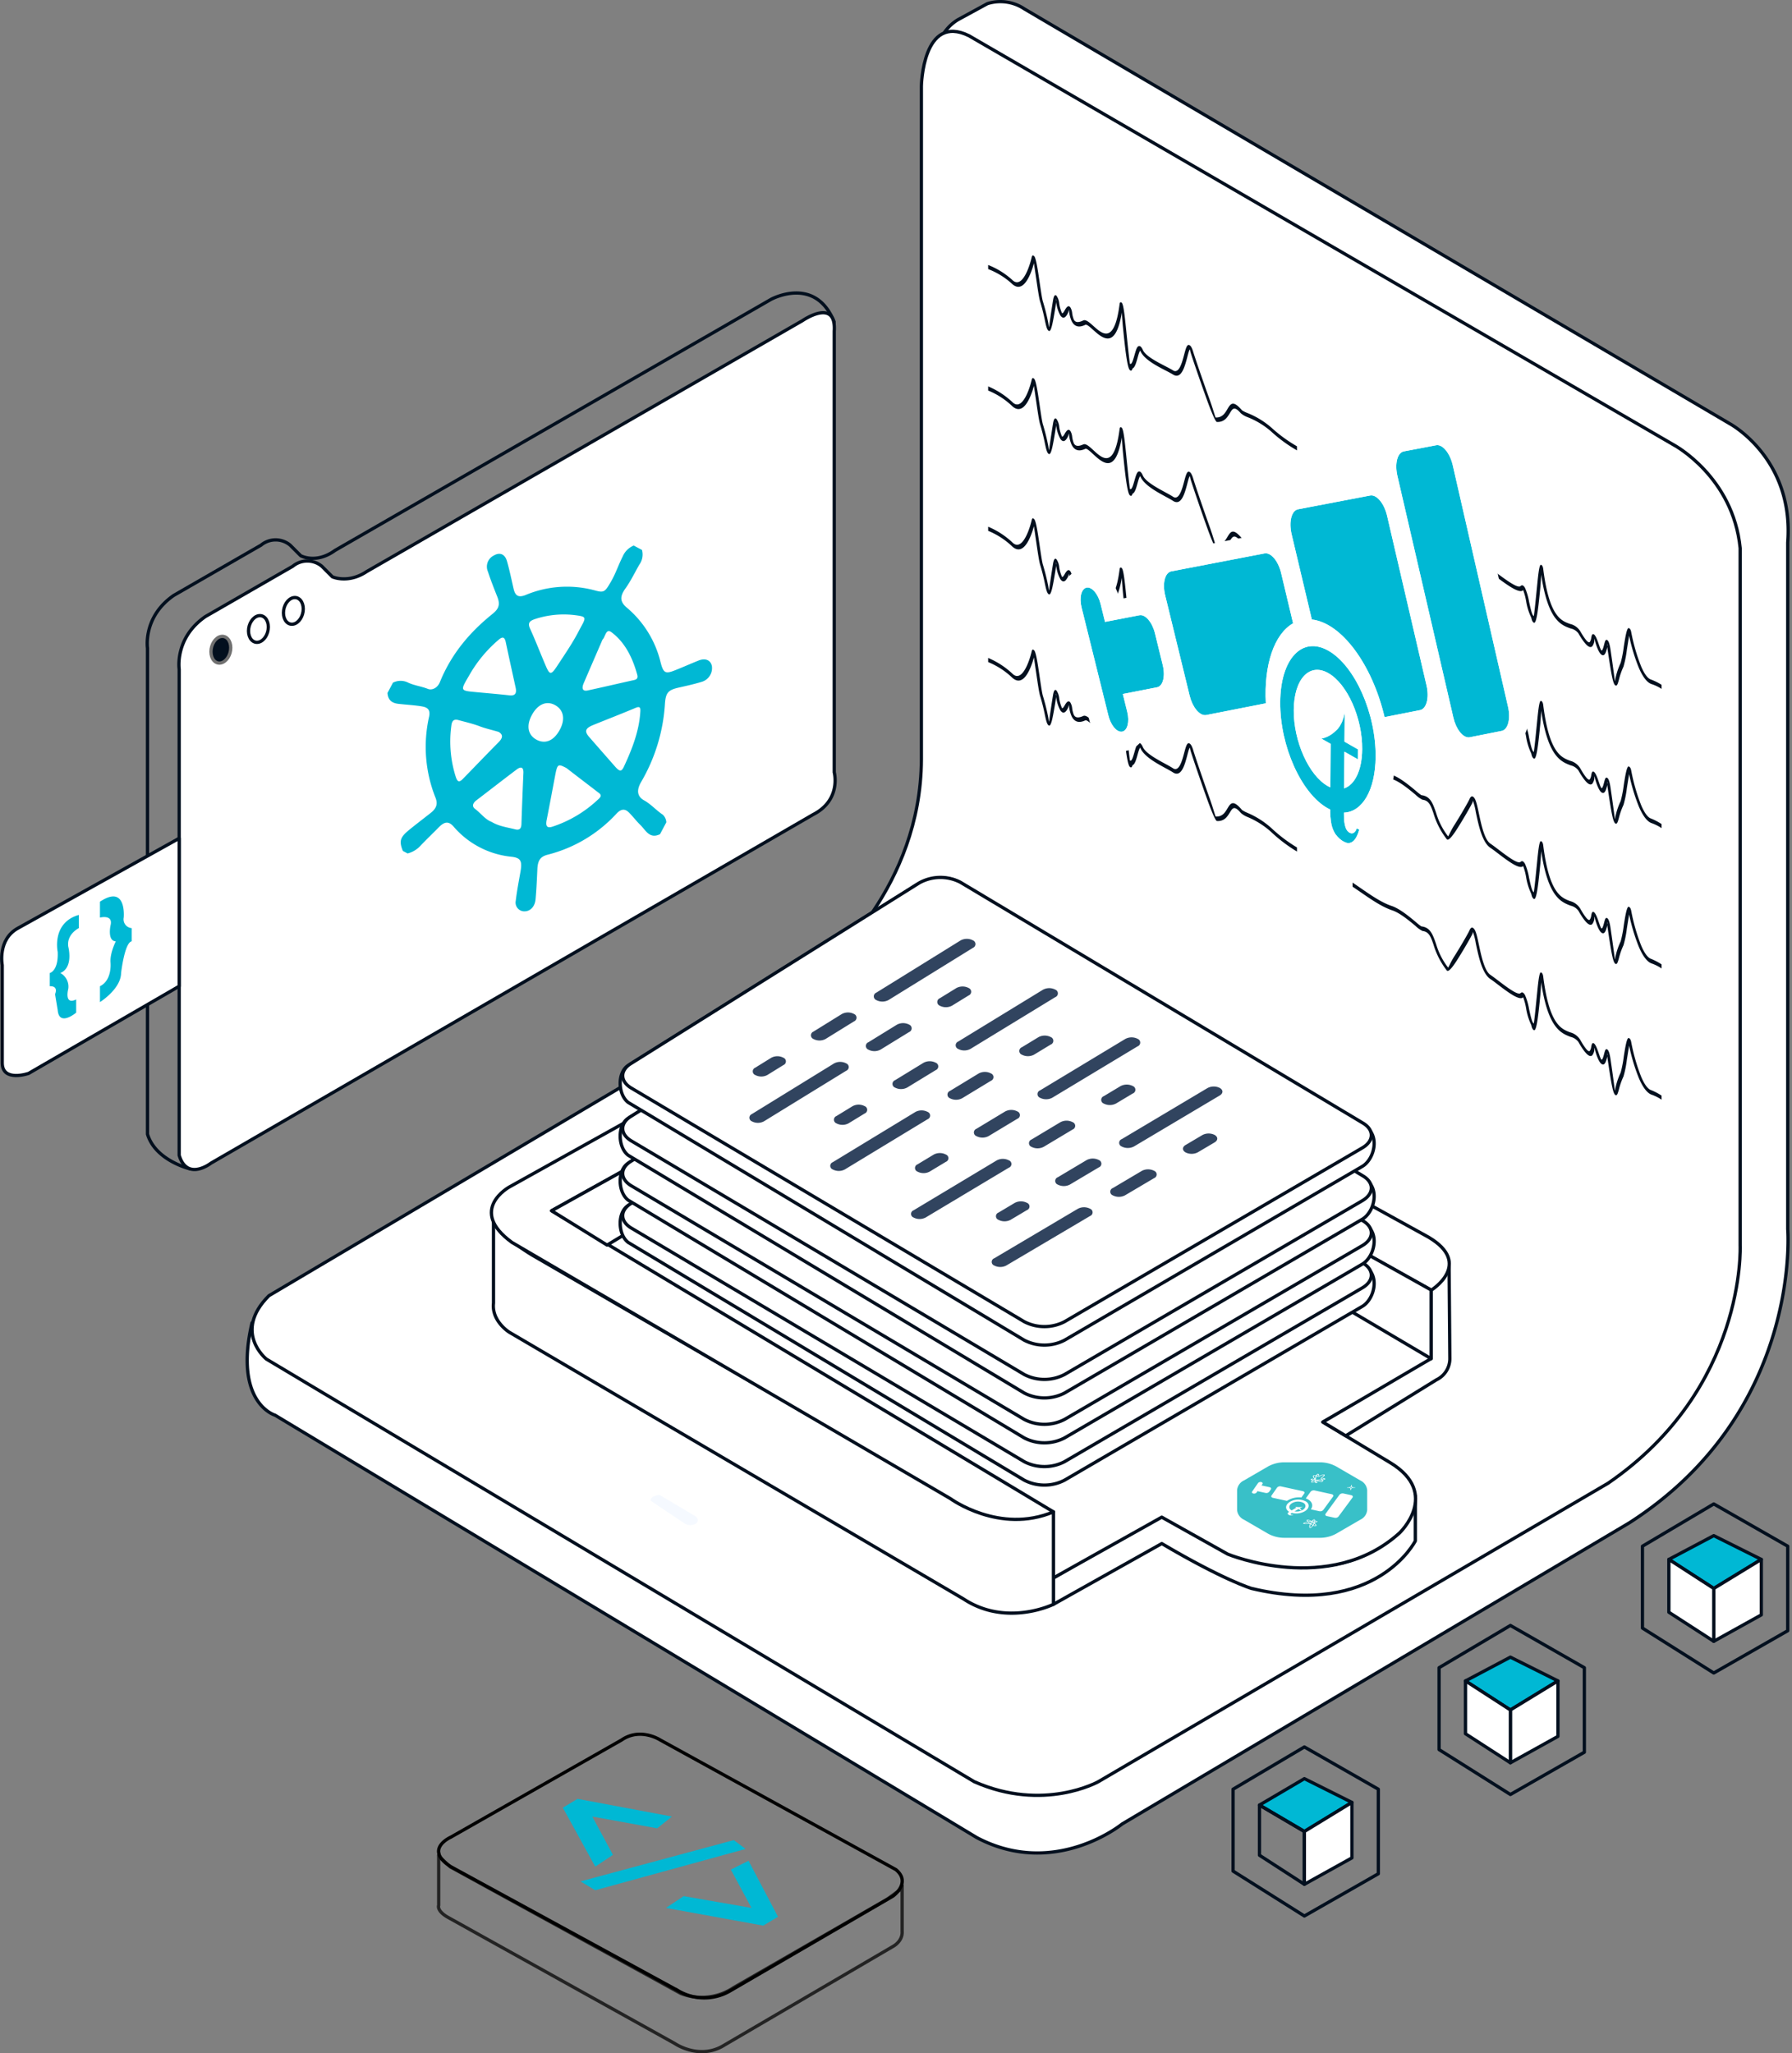 <svg xmlns="http://www.w3.org/2000/svg" xmlns:xlink="http://www.w3.org/1999/xlink" width="548.287" height="628.212" viewBox="0 0 548.287 628.212">
  <rect x="0" y="0" width="548.287" height="628.212" fill="#808080" stroke="none"/>
  <defs>
    <clipPath id="clip-path">
      <rect id="Rectangle_293" data-name="Rectangle 293" width="547.265" height="586.515" fill="#fff" stroke="#020f1e" stroke-linecap="round" stroke-linejoin="round" stroke-width="1"/>
    </clipPath>
    <clipPath id="clip-path-2">
      <rect id="Rectangle_296" data-name="Rectangle 296" width="547.265" height="586.515" fill="none" stroke="#707070" stroke-linecap="round" stroke-linejoin="round" stroke-width="1"/>
    </clipPath>
  </defs>
  <g id="qt-img1" transform="translate(0.522 0.5)">
    <g id="Group_1520" data-name="Group 1520" transform="translate(0 0.129)">
      <g id="Mask_Group_6" data-name="Mask Group 6" clip-path="url(#clip-path)">
        <path id="Path_17367" data-name="Path 17367" d="M358.239,210.642l26.668-15.355a6.964,6.964,0,0,1,8.889,0l3.233,3.233s4.66,2.64,10.506-1.616l133.342-76.773s13.516-7.516,19.335,6.788l-9.637,131.4s2.29,8.455-6.465,12.93L363.042,386.076s-10.459-2.494-12.884-10.575V226.8S348.676,217.212,358.239,210.642Z" transform="translate(-305.551 -29.136)" fill="none" stroke="#020f1e" stroke-linecap="round" stroke-linejoin="round" stroke-width="1"/>
        <path id="Path_17300" data-name="Path 17300" d="M369.83,210.539,396.5,195.185a6.964,6.964,0,0,1,8.889,0l3.233,3.232s4.768,2.209,10.506-1.616l133.342-76.773s10.372-7.168,9.7,3.233V258.219s2.29,8.456-6.465,12.93L371.446,377.823s-7.273,5.657-9.7-2.424V226.7S360.267,217.109,369.83,210.539Z" transform="translate(-307.444 -22.568)" fill="#fff" stroke="#020f1e" stroke-linecap="round" stroke-linejoin="round" stroke-width="1"/>
      </g>
    </g>
    <g id="Group_1522" data-name="Group 1522" transform="translate(75.111 0)">
      <g id="Group_1583" data-name="Group 1583">
        <path id="Path_17301" data-name="Path 17301" d="M7.726,396.272s7.92-4.732,15.936-8.722L171.55,302.7s40.472-26.314,38.79-63.034V24.7s-.956-14.154,8.081-19.4L227.312.454a13.181,13.181,0,0,1,11.314,1.616L454.4,128.947s19.742,10.563,17.779,36.366V375.428s4.51,55.845-48.488,89.836L268.526,557.391s-20.549,16.791-44.447,4.174L9.359,432.319S-3.4,428.629,2.3,404.068" transform="translate(-0.83 0.159)" fill="#fff" stroke="#020f1e" stroke-linecap="round" stroke-linejoin="round" stroke-width="1"/>
      </g>
    </g>
    <g id="Group_1524" data-name="Group 1524" transform="translate(76.597 9.092)">
      <g id="Group_1584" data-name="Group 1584">
        <path id="Path_17302" data-name="Path 17302" d="M21.167,397.761,191.683,296.744s28.967-23.914,29.093-63.034V27.636s.412-22.3,14.546-15.355l215.771,125.26s18.048,9.7,20.2,31.517V382.406s1.918,43.7-40.407,72.732L274.92,546.457s-16.742,9.411-37.982,0L20.359,417.156s-10.363-8.291.808-19.4" transform="translate(-15.984 -10.942)" fill="#fff" stroke="#020f1e" stroke-linecap="round" stroke-linejoin="round" stroke-width="1"/>
      </g>
    </g>
    <g id="Group_1528" data-name="Group 1528" transform="translate(0 0.129)">
      <g id="Group_1527" data-name="Group 1527" clip-path="url(#clip-path-2)">
        <path id="Path_17304" data-name="Path 17304" d="M74.315,164.078c1.908-8.163,9.7-3.233,9.7-3.233,1.908-5.233,8.889-2.424,8.889-2.424,14.838,6.889,14.546,21.011,14.546,21.011,9.08,6.08,7.273,13.738,7.273,13.738-1.122,7.293-8.889,3.233-8.889,3.233L81.589,181.857c-10.607-8.081-7.273-17.779-7.273-17.779" transform="translate(372.741 -30.251)" fill="none" stroke="#fff" stroke-linecap="round" stroke-linejoin="round" stroke-width="1"/>
      </g>
    </g>
    <g id="Group_1540" data-name="Group 1540" transform="translate(0 0.129)">
      <g id="Group_1539" data-name="Group 1539" clip-path="url(#clip-path-2)">
        <path id="Path_17312" data-name="Path 17312" d="M175.133,571.257l19.4,11.314s25.759,11.152,46-.552c0,0,12.189-6.317,12.189-16.419v13.738s-11.9,23.618-50.1,14.546c0,0-8.445-2.492-27.476-13.738L142,598.733v-8.081Z" transform="translate(179.796 -108.52)" fill="#fff" stroke="#020f1e" stroke-linecap="round" stroke-linejoin="round" stroke-width="1"/>
      </g>
    </g>
    <g id="Group_1542" data-name="Group 1542" transform="translate(164.21 322.25)">
      <g id="Group_1585" data-name="Group 1585">
        <path id="Path_17313" data-name="Path 17313" d="M252.179,398.6l156.778,92.935-33.942,19.4,20.648,12.445c15.549,9.453,2.788,21.5,2.788,21.5-21.423,19.352-52.529,6.465-52.529,6.465l-20.2-11.314L292.586,558.61,135,468.1Z" transform="translate(-135 -398.6)" fill="#fff" stroke="#020f1e" stroke-linecap="round" stroke-linejoin="round" stroke-width="1"/>
      </g>
      <g id="Group_10891" data-name="Group 10891" transform="translate(817.007 -2155.25)">
        <g id="Group_10888" data-name="Group 10888" transform="translate(-727.233 1905.9)">
          <g id="Group_419" data-name="Group 419" transform="translate(124 374)">
            <path id="Polygon_14" data-name="Polygon 14" d="M25.156,0a10.4,10.4,0,0,1,5.1,1.225l7.435,4.314A3.623,3.623,0,0,1,39.8,8.5v6.1a3.623,3.623,0,0,1-2.112,2.958l-7.434,4.313a10.4,10.4,0,0,1-5.1,1.225H14.644a10.4,10.4,0,0,1-5.1-1.225L2.112,17.555A3.623,3.623,0,0,1,0,14.6V8.5A3.623,3.623,0,0,1,2.111,5.539L9.546,1.225A10.4,10.4,0,0,1,14.644,0Z" transform="translate(0 0)" fill="#39c0c8"/>
            <ellipse id="Ellipse_28" data-name="Ellipse 28" cx="17.535" cy="9.182" rx="17.535" ry="9.182" transform="translate(2.467 2.262)" fill="none" opacity="0"/>
          </g>
          <g id="Group_499" data-name="Group 499" transform="translate(144.525 385.817)">
            <g id="Group_430" data-name="Group 430" transform="translate(0)">
              <path id="Path_72" data-name="Path 72" d="M100.479,78.264c-.388.063-.712.222-.712.466s.324.4.712.466c.052.47.183.863.384.863s.332-.393.384-.863c.388-.063.712-.222.712-.466s-.324-.4-.712-.466c-.052-.47-.183-.863-.384-.863s-.333.393-.384.863m.656-.015c0,.022.011.113.013.136l.112.016c.372.065.588.214.588.329s-.217.264-.588.329l-.107.016c-.012.092-.029.213-.032.234-.059.391-.171.616-.258.616s-.2-.222-.257-.609c0-.024-.019-.153-.029-.24l-.111-.016c-.372-.065-.588-.214-.588-.329s.217-.264.588-.329l.112-.016c0-.023.011-.114.013-.136.054-.45.177-.713.271-.713s.218.263.271.713" transform="translate(-99.767 -77.401)" fill="#39c0c8"/>
              <path id="Path_73" data-name="Path 73" d="M104.05,86.449a3.367,3.367,0,0,1-.526-.476,2.566,2.566,0,0,1-.522-.76c-.022-.071-.02-.119.006-.145.043-.043.148-.011.3.088l-.008,0-.009,0c-.135-.089-.232-.119-.268-.084-.021.021-.022.065,0,.128a2.552,2.552,0,0,0,.519.753,3.362,3.362,0,0,0,.523.474c.152.105.262.144.3.106.021-.021.022-.065,0-.128a.7.7,0,0,0-.034-.085h0l.012-.011a.736.736,0,0,1,.037.091c.022.071.02.119-.006.145C104.325,86.6,104.211,86.56,104.05,86.449Z" transform="translate(-102.71 -84.392)" fill="#39c0c8" stroke="#39c0c8" stroke-width="1"/>
              <path id="Path_74" data-name="Path 74" d="M106.06,86.449a3.375,3.375,0,0,0,.526-.476,2.566,2.566,0,0,0,.522-.76c.022-.071.02-.119-.006-.145-.043-.043-.148-.011-.3.088l.008,0,.009,0c.135-.089.232-.119.268-.084.021.021.022.065,0,.128a2.552,2.552,0,0,1-.519.753,3.362,3.362,0,0,1-.523.474c-.152.105-.262.144-.3.106-.021-.021-.022-.065,0-.128a.7.7,0,0,1,.034-.085h0l-.012-.011a.748.748,0,0,0-.037.091c-.022.071-.02.119.006.145C105.785,86.6,105.9,86.56,106.06,86.449Z" transform="translate(-105.207 -84.392)" fill="#39c0c8" stroke="#39c0c8" stroke-width="1"/>
            </g>
          </g>
        </g>
        <path id="Shape_80" data-name="Shape 80" d="M17.81,16.551c-.312-.037-.311-.6-.011-1.273l-.023-.015-.018-.012c-1.115.141-2.021.106-2.062-.089-.033-.157.508-.372,1.3-.542-.236-.264-.309-.479-.157-.566.211-.122.79.039,1.411.369l.077-.008c.275-.331.564-.535.767-.511.171.02.248.2.233.464.43.009.709.068.731.174.026.127-.322.291-.873.439l-.018.048c.487.4.7.765.5.886a1.285,1.285,0,0,1-.9-.13c-.311.456-.675.767-.925.767Zm0-.51a.466.466,0,0,0,.068.364,1.124,1.124,0,0,0,.395-.309,3.8,3.8,0,0,0,.3-.39,5.589,5.589,0,0,1-.6-.314A2.48,2.48,0,0,0,17.813,16.041Zm1.15-.358a1.559,1.559,0,0,0,.544.129.521.521,0,0,0-.173-.344,3.346,3.346,0,0,0-.247-.248l-.038.081c-.058.119-.121.233-.187.341Zm-.291-.123a3.065,3.065,0,0,0,.152-.285q.05-.1.092-.2l-.026-.02c-.251.057-.531.11-.829.155l-.009.018A5.128,5.128,0,0,0,18.672,15.56ZM16.463,14.9a1.65,1.65,0,0,0-.524.223,1.8,1.8,0,0,0,.584.066,9.833,9.833,0,0,0,1.063-.061,4.145,4.145,0,0,1-.471-.389Q16.784,14.813,16.463,14.9Zm1.393.194.03,0a3.828,3.828,0,0,1,.3-.5l-.03-.017q-.166.019-.332.044-.238.032-.473.076A3.886,3.886,0,0,0,17.856,15.1Zm.282-.041q.3-.049.6-.116-.091-.066-.188-.128t-.189-.121A3.3,3.3,0,0,0,18.138,15.057Zm.594-.347q.132.087.249.174h.006a2.471,2.471,0,0,0,.09-.369q-.3.006-.6.032l0,0C18.559,14.6,18.646,14.652,18.732,14.709Zm.51.1.048-.014a1.657,1.657,0,0,0,.527-.224,1.765,1.765,0,0,0-.5-.068A2.2,2.2,0,0,1,19.242,14.814ZM17.171,14.5l.064.07c.179-.034.369-.066.565-.094l.136-.019q-.19-.092-.395-.173a1.559,1.559,0,0,0-.544-.13A.524.524,0,0,0,17.171,14.5Zm1.456-.141-.026.03c.178-.013.345-.021.5-.024a.471.471,0,0,0-.075-.316A1.131,1.131,0,0,0,18.628,14.362Zm6.649-.947-2.306-.5c-.45-.1-.644-.414-.433-.705l4.286-5.863a1.284,1.284,0,0,1,1.218-.356l2.326.511c.456.1.649.422.43.719l-4.316,5.848a1.193,1.193,0,0,1-.925.377A1.341,1.341,0,0,1,25.277,13.415Zm-13.42-.733a1.433,1.433,0,0,1-.32-.049.875.875,0,0,1-.245-.107.75.75,0,0,1-.332-.328.312.312,0,0,1-.005-.135.308.308,0,0,1,.064-.14,1.6,1.6,0,0,1,.4-.319q-.067-.039-.13-.08c-1.23-.81-1.054-2.158.4-3.011a5.043,5.043,0,0,1,4.869-.07c1.227.815,1.037,2.163-.419,3.011h0a5.353,5.353,0,0,1-3.915.481l-.037.022a1.521,1.521,0,0,0-.24.165.4.4,0,0,0-.107.132.113.113,0,0,0,0,.1.263.263,0,0,0,.086.084.589.589,0,0,0,.268.088.983.983,0,0,0,.353-.03l.116.076a2.8,2.8,0,0,1-.429.09,2.192,2.192,0,0,1-.288.019Zm3.655-1.644c1.044-.608,1.179-1.575.3-2.158h0a3.615,3.615,0,0,0-3.487.052c-1.04.611-1.167,1.576-.287,2.156q.064.042.132.08l1.455-.851-.43-.284a5.8,5.8,0,0,0,1.194.126,3.3,3.3,0,0,0,1.185-.177l-.967.565.634.419-.336.2-.634-.419-1.227.717A3.85,3.85,0,0,0,15.512,11.038Zm5.088.367-2.562-.561c.932-1.287.28-2.7-1.544-3.346l1.487-2.072a1.3,1.3,0,0,1,1.233-.362L24.4,6.2c.462.1.656.431.435.731L21.824,11.05a1.214,1.214,0,0,1-.942.384A1.371,1.371,0,0,1,20.6,11.405ZM6.437,7.317C6,7.215,5.8,6.908,6,6.621L7.72,4.166A1.242,1.242,0,0,1,8.9,3.819l6.691,1.46c.438.1.629.411.432.7l-.873,1.23H15.14a6.84,6.84,0,0,0-4.419,1.042ZM.451,6C.075,5.922-.1,5.664.059,5.421L1.883,2.786a1.021,1.021,0,0,1,.982-.292c.371.084.537.345.372.588l-.3.439,2.458.539h0c.417.092.6.385.411.656l-.542.774v0a1.133,1.133,0,0,1-1.1.322L1.711,5.279l-.3.436a.943.943,0,0,1-.739.3A1.1,1.1,0,0,1,.451,6ZM30.106,4.934a.993.993,0,0,0,.021-.456c-.061-.2-.279-.255-1.013-.256l.025-.12c1.006,0,1.149-.078,1.269-.708h.2a1,1,0,0,0-.022.456c.061.2.279.256,1.015.257l-.024.121a2.177,2.177,0,0,0-.967.118c-.157.087-.24.247-.31.59Zm-.148-.774a.45.45,0,0,1,.354.248.605.605,0,0,1,.178-.147.965.965,0,0,1,.259-.1.442.442,0,0,1-.346-.25A.735.735,0,0,1,29.959,4.16ZM19.44,2.732a.568.568,0,0,1-.178-.3q-.239.087-.491.155A.818.818,0,0,1,18.2,2.6c-.092-.061-.081-.18.053-.354a2.928,2.928,0,0,1,.277-.3,1.49,1.49,0,0,1-.461-.13A.125.125,0,0,1,18,1.7a.391.391,0,0,1,.3-.21c.069-.022.139-.041.211-.057l.182-.042-.035.117.016.061-.1.024q-.085.02-.166.045a.5.5,0,0,0-.125.054,1.272,1.272,0,0,0,.433.1q.058-.047.119-.093c.027-.016.116-.086.285-.209l-.07-.069a1.344,1.344,0,0,1-.363-.553.311.311,0,0,1,.127-.385.985.985,0,0,1,.618-.055q.109.019.214.043a1.914,1.914,0,0,1,.207-.29A.485.485,0,0,1,20.2,0a.312.312,0,0,1,.181.051.508.508,0,0,1,.183.359l.023.132L20.392.5l0,0-.006,0-.007,0-.007,0-.073,0L20.289.438a.375.375,0,0,0-.118-.259.349.349,0,0,0-.094.075,1.732,1.732,0,0,0-.193.277,2.938,2.938,0,0,1,.4.155l.109.053L20.55.659a6.412,6.412,0,0,1,1.035-.4c.319-.087.531-.1.633-.028s.072.2-.087.4a3.9,3.9,0,0,1-.7.623c-.024.014-.085.06-.136.1l.076.073a1.486,1.486,0,0,1,.221.262,4.476,4.476,0,0,0,.455-.105.512.512,0,0,0,.126-.054,1.111,1.111,0,0,0-.4-.091l-.064-.008-.017-.038-.007,0-.007,0-.006,0,0,0-.057-.125.207.023a1.442,1.442,0,0,1,.565.132.124.124,0,0,1,.069.117.393.393,0,0,1-.3.21c-.154.044-.311.081-.471.111a1.148,1.148,0,0,1,.053.134.314.314,0,0,1-.128.383.982.982,0,0,1-.617.055,3.263,3.263,0,0,1-.851-.263l-.1-.05-.341.157q-.08.037-.163.072a.422.422,0,0,0,.126.284.346.346,0,0,0,.094-.075.943.943,0,0,0,.083-.1l.04-.062.1.014.188-.014-.079.111a1.107,1.107,0,0,1-.1.129.483.483,0,0,1-.352.174A.3.3,0,0,1,19.44,2.732Zm-.958-.454c-.108.137-.1.2-.094.211a.8.8,0,0,0,.344-.047c.177-.05.349-.107.514-.172a2.733,2.733,0,0,1-.009-.28q-.226-.008-.45-.025A2.917,2.917,0,0,0,18.483,2.278Zm1.807-.257a1.807,1.807,0,0,0,1.161.23c.043-.025.082-.1.048-.238a1.1,1.1,0,0,0-.057-.138l-.117.014c-.371.046-.743.077-1.114.093Zm-.775.135.05-.023c.024-.014.163-.076.3-.139q-.178,0-.355,0Q19.51,2.077,19.514,2.157Zm.676-.347c.368-.013.738-.042,1.105-.086l.051-.006a1.414,1.414,0,0,0-.184-.21l-.12-.113-.053-.047.068-.047c.037-.022.167-.117.2-.139A3.7,3.7,0,0,0,21.9.59c.135-.161.136-.234.125-.247a.879.879,0,0,0-.4.062,6.059,6.059,0,0,0-.949.37l-.232.115L20.37.93,20.124.81c-.111-.05-.216-.092-.314-.125L19.8.716a3.616,3.616,0,0,0-.215.688,2.805,2.805,0,0,0-.064.42Q19.853,1.827,20.19,1.81Zm-.944.006q.009-.113.027-.226c-.186.135-.244.178-.258.189l-.032.024Q19.114,1.812,19.246,1.817ZM18.963.58c-.1.059-.116.337.289.744l.062.058a3.747,3.747,0,0,1,.221-.7c.009-.024.02-.049.03-.073a1.8,1.8,0,0,0-.423-.06A.393.393,0,0,0,18.963.58Z" transform="translate(-598.705 2283.447)" fill="#fff"/>
      </g>
    </g>
    <g id="Group_1544" data-name="Group 1544" transform="translate(0 0.129)">
      <g id="Group_1543" data-name="Group 1543" clip-path="url(#clip-path-2)">
        <path id="Path_17314" data-name="Path 17314" d="M279.046,457.6v.661a3,3,0,0,1,0-.661m0,28.285V458.261c.154,1.75,1.579,6.812,12.122,13.077L423.7,548.111s9.7,6.465,26.668,1.616v28.285s-14.279,7.048-27.477-1.616l-139-81.621s-5.448-3.355-4.849-8.889" transform="translate(-128.574 -87.799)" fill="#fff" stroke="#020f1e" stroke-linecap="round" stroke-linejoin="round" stroke-width="1"/>
      </g>
    </g>
    <g id="Group_1546" data-name="Group 1546" transform="translate(0 0.129)">
      <g id="Group_1545" data-name="Group 1545" clip-path="url(#clip-path-2)">
        <path id="Path_17370" data-name="Path 17370" d="M21.011,0C9.407,0,0,5.97,0,13.334S9.407,26.668,21.011,26.668,42.023,20.7,42.023,13.334,32.616,0,21.011,0Z" transform="translate(375.133 443.341)" fill="none" stroke="#020f1e" stroke-linecap="round" stroke-width="1" opacity="0"/>
      </g>
    </g>
    <g id="Group_1548" data-name="Group 1548" transform="translate(0 0.129)">
      <g id="Group_1547" data-name="Group 1547" clip-path="url(#clip-path-2)">
        <path id="Path_17315" data-name="Path 17315" d="M162,506.765V485.733s5.5-7.112,5.536-7.758l.242,28.79a7.206,7.206,0,0,1-4.1,6.465l-27.759,17.132-6.99-4.2Z" transform="translate(275.302 -91.708)" fill="#fff" stroke="#020f1e" stroke-linecap="round" stroke-linejoin="round" stroke-width="1"/>
      </g>
    </g>
    <g id="Group_1550" data-name="Group 1550" transform="translate(0 0.129)">
      <g id="Group_1549" data-name="Group 1549" clip-path="url(#clip-path-2)">
        <path id="Path_17316" data-name="Path 17316" d="M134.625,431.907,260.694,361.6l155.161,85.662c13.8,8.168.828,16.223.828,16.223l-155.99-87.339L147.555,439.181,301.1,531.308c-16.486,6.95-31.517-4.041-31.517-4.041l-134.15-78.389c-13.679-9.935-.808-16.971-.808-16.971" transform="translate(20.695 -69.379)" fill="#fff" stroke="#020f1e" stroke-linecap="round" stroke-linejoin="round" stroke-width="1"/>
      </g>
    </g>
    <path id="Path_17317" data-name="Path 17317" d="M291.969,466.878V487.89L136,395.763V379.6Z" transform="translate(145.389 -72.704)" fill="#fff" stroke="#020f1e" stroke-linecap="round" stroke-linejoin="round" stroke-width="1"/>
    <path id="Path_17318" data-name="Path 17318" d="M442.138,379.6v15.355L345.971,453.14,329,442.634Z" transform="translate(-160.749 -72.704)" fill="#fff" stroke="#020f1e" stroke-linecap="round" stroke-linejoin="round" stroke-width="1"/>
    <g id="Group_1552" data-name="Group 1552" transform="translate(0 0.129)">
      <g id="Group_1551" data-name="Group 1551" clip-path="url(#clip-path-2)">
        <path id="Path_17319" data-name="Path 17319" d="M160.039,441.977l86.47-54.145c5.768-4.16,11.854-3.862,15.355-1.616l123.644,74.348c4.686,2.988,2.728,10.195-.878,12.3l-91.1,53.171a13.4,13.4,0,0,1-12.351-.027L160.039,453.29c-3.215-2.486-3.326-9.23,0-11.314" transform="translate(31.647 -73.792)" fill="#fff" stroke="#020f1e" stroke-linecap="round" stroke-linejoin="round" stroke-width="1"/>
        <path id="Path_17320" data-name="Path 17320" d="M161.091,441.4l88.263-55.3a13.3,13.3,0,0,1,12.672-.175l123.137,73.662c3.474,2.078,3.362,5.472-.245,7.577l-91.1,53.171a13.4,13.4,0,0,1-12.352-.026l-120.2-71.463c-3.418-2.032-3.5-5.365-.171-7.449" transform="translate(31.359 -73.756)" fill="#fff" stroke="#020f1e" stroke-linecap="round" stroke-linejoin="round" stroke-width="1"/>
        <path id="Path_17321" data-name="Path 17321" d="M283.408,410.422,257.63,426.365a3.965,3.965,0,0,1-3.753.036,1.226,1.226,0,0,1-.01-2.282l25.754-15.96a4,4,0,0,1,3.793-.044,1.24,1.24,0,0,1-.006,2.307m-36.364,22.49-8.671,5.363a3.934,3.934,0,0,1-3.725.031,1.216,1.216,0,0,1-.021-2.263l8.664-5.369a3.951,3.951,0,0,1,3.74-.034,1.22,1.22,0,0,1,.013,2.272m-21.6,13.362-4.9,3.032a3.909,3.909,0,0,1-3.7.025,1.206,1.206,0,0,1-.031-2.246l4.9-3.035a3.921,3.921,0,0,1,3.709-.028,1.21,1.21,0,0,1,.025,2.252m-9.668,15,25.143-15.49a3.943,3.943,0,0,1,3.724-.027,1.209,1.209,0,0,1,.015,2.255l-25.165,15.472a3.908,3.908,0,0,1-3.685.019,1.2,1.2,0,0,1-.032-2.23M263.907,433.9a1.22,1.22,0,0,1,0,2.273l-8.72,5.362a3.96,3.96,0,0,1-3.737.029,1.215,1.215,0,0,1-.012-2.264l8.713-5.368a3.973,3.973,0,0,1,3.752-.032m9.395-5.782a1.226,1.226,0,0,1,0-2.285l5.033-3.1a4,4,0,0,1,3.778-.038,1.229,1.229,0,0,1-.006,2.29l-5.038,3.1a3.991,3.991,0,0,1-3.768.035m35.324-2.624-25.931,15.827a4,4,0,0,1-3.761.03,1.218,1.218,0,0,1,0-2.272l25.908-15.845a4.031,4.031,0,0,1,3.8-.037,1.231,1.231,0,0,1-.02,2.3M259.59,453.17a1.207,1.207,0,0,1-.007-2.253l8.716-5.331a3.981,3.981,0,0,1,3.748-.027,1.212,1.212,0,0,1,0,2.262l-8.724,5.325a3.968,3.968,0,0,1-3.733.024m-9.277,7.916-4.932,3.01a3.945,3.945,0,0,1-3.708.019,1.2,1.2,0,0,1-.016-2.237l4.926-3.014a3.952,3.952,0,0,1,3.717-.021,1.2,1.2,0,0,1,.013,2.242M240.532,476l25.294-15.377a3.976,3.976,0,0,1,3.731-.02,1.2,1.2,0,0,1,0,2.245l-25.316,15.36a3.938,3.938,0,0,1-3.693.013,1.188,1.188,0,0,1-.018-2.221m35.879-19.561a1.206,1.206,0,0,1,0-2.253l8.766-5.33a4,4,0,0,1,3.759-.026,1.212,1.212,0,0,1-.009,2.264l-8.774,5.323a3.99,3.99,0,0,1-3.745.022M298.39,443.1a1.218,1.218,0,0,1,.015-2.275l5.063-3.077a4.027,4.027,0,0,1,3.786-.032,1.221,1.221,0,0,1-.019,2.281l-5.068,3.074a4.021,4.021,0,0,1-3.776.029m35.416-2.551-26.084,15.713a4.029,4.029,0,0,1-3.769.023,1.209,1.209,0,0,1,.018-2.261l26.061-15.73a4.065,4.065,0,0,1,3.809-.031,1.223,1.223,0,0,1-.035,2.287m-49.311,27.468a1.2,1.2,0,0,1,.007-2.243l8.767-5.292a4.013,4.013,0,0,1,3.756-.021,1.2,1.2,0,0,1-.014,2.252l-8.775,5.286a4,4,0,0,1-3.742.018m-9.345,7.866-4.961,2.988a3.975,3.975,0,0,1-3.716.012,1.19,1.19,0,0,1,0-2.226l4.957-2.992a3.98,3.98,0,0,1,3.724-.014,1.193,1.193,0,0,1,0,2.232m-9.894,14.836L290.7,475.447a4.005,4.005,0,0,1,3.74-.014,1.194,1.194,0,0,1-.012,2.235l-25.465,15.249a3.973,3.973,0,0,1-3.7.006,1.18,1.18,0,0,1,0-2.21m48.679-26.966a1.2,1.2,0,0,1-.023,2.253l-8.825,5.284a4.022,4.022,0,0,1-3.753.016,1.2,1.2,0,0,1,.016-2.244l8.817-5.29a4.035,4.035,0,0,1,3.768-.02m9.535-7.962,5.092-3.056a4.063,4.063,0,0,1,3.795-.024,1.212,1.212,0,0,1-.034,2.27l-5.1,3.052a4.055,4.055,0,0,1-3.785.022,1.21,1.21,0,0,1,.029-2.264m5.465,15.4a1.2,1.2,0,0,1,.031-2.251l26.214-15.615a4.1,4.1,0,0,1,3.818-.024c1.041.623,1.019,1.642-.048,2.277l-26.237,15.6a4.061,4.061,0,0,1-3.778.016m-19.572,11.647a1.191,1.191,0,0,1,.021-2.233l8.819-5.254a4.045,4.045,0,0,1,3.764-.014,1.2,1.2,0,0,1-.028,2.243l-8.826,5.247a4.034,4.034,0,0,1-3.75.011m-9.413,7.815-4.991,2.967a4.005,4.005,0,0,1-3.724.007,1.182,1.182,0,0,1,.011-2.217l4.987-2.97a4.011,4.011,0,0,1,3.733-.008,1.184,1.184,0,0,1-.015,2.222M289.941,505.4l25.591-15.154a4.04,4.04,0,0,1,3.748-.007,1.186,1.186,0,0,1-.026,2.226L293.641,507.6a4.008,4.008,0,0,1-3.71,0,1.173,1.173,0,0,1,.01-2.2m36.3-21.5,8.868-5.251a4.067,4.067,0,0,1,3.776-.013,1.2,1.2,0,0,1-.037,2.243l-8.876,5.246a4.057,4.057,0,0,1-3.762.009,1.191,1.191,0,0,1,.03-2.234M348.5,470.726l5.122-3.033a4.093,4.093,0,0,1,3.8-.018c1.038.62,1.016,1.632-.048,2.26l-5.127,3.03a4.09,4.09,0,0,1-3.793.015c-1.035-.618-1.017-1.628.043-2.255" transform="translate(13.732 -78.216)" fill="#c1d1e9" stroke="#707070" stroke-linecap="round" stroke-linejoin="round" stroke-width="1"/>
      </g>
    </g>
    <g id="Group_1554" data-name="Group 1554" transform="translate(0 0.129)">
      <g id="Group_1553" data-name="Group 1553" clip-path="url(#clip-path-2)">
        <path id="Path_17322" data-name="Path 17322" d="M160.039,425.977l86.47-54.145c5.768-4.16,11.854-3.862,15.355-1.616l123.644,74.348c4.686,2.988,2.728,10.195-.878,12.3l-91.1,53.171a13.4,13.4,0,0,1-12.351-.027L160.039,437.29c-3.215-2.486-3.326-9.23,0-11.314" transform="translate(31.647 -70.722)" fill="#fff" stroke="#020f1e" stroke-linecap="round" stroke-linejoin="round" stroke-width="1"/>
        <path id="Path_17323" data-name="Path 17323" d="M161.091,425.4l88.263-55.3a13.3,13.3,0,0,1,12.672-.174l123.137,73.662c3.474,2.079,3.362,5.472-.245,7.577l-91.1,53.171a13.4,13.4,0,0,1-12.352-.026l-120.2-71.463c-3.418-2.032-3.5-5.365-.171-7.449" transform="translate(31.359 -70.686)" fill="#fff" stroke="#020f1e" stroke-linecap="round" stroke-linejoin="round" stroke-width="1"/>
        <path id="Path_17324" data-name="Path 17324" d="M283.408,394.422,257.63,410.365a3.965,3.965,0,0,1-3.753.036,1.226,1.226,0,0,1-.01-2.281l25.754-15.961a4,4,0,0,1,3.793-.044,1.24,1.24,0,0,1-.006,2.307m-36.364,22.49-8.671,5.364a3.936,3.936,0,0,1-3.725.03,1.216,1.216,0,0,1-.021-2.263l8.664-5.369a3.95,3.95,0,0,1,3.74-.034,1.22,1.22,0,0,1,.013,2.272m-21.6,13.362-4.9,3.032a3.911,3.911,0,0,1-3.7.026,1.207,1.207,0,0,1-.031-2.247l4.9-3.035a3.919,3.919,0,0,1,3.709-.027,1.209,1.209,0,0,1,.025,2.251m-9.668,15,25.143-15.489a3.943,3.943,0,0,1,3.724-.027,1.209,1.209,0,0,1,.015,2.255l-25.165,15.472a3.908,3.908,0,0,1-3.685.019,1.2,1.2,0,0,1-.032-2.23M263.907,417.9a1.22,1.22,0,0,1,0,2.273l-8.72,5.362a3.96,3.96,0,0,1-3.737.029,1.215,1.215,0,0,1-.012-2.264l8.713-5.368a3.973,3.973,0,0,1,3.752-.032m9.395-5.782a1.226,1.226,0,0,1,0-2.285l5.033-3.1a4,4,0,0,1,3.778-.038,1.23,1.23,0,0,1-.006,2.291l-5.038,3.1a3.989,3.989,0,0,1-3.768.035m35.324-2.624-25.931,15.828a4,4,0,0,1-3.761.029,1.217,1.217,0,0,1,0-2.272l25.908-15.845a4.032,4.032,0,0,1,3.8-.037,1.231,1.231,0,0,1-.02,2.3M259.59,437.17a1.207,1.207,0,0,1-.007-2.253l8.716-5.33a3.98,3.98,0,0,1,3.748-.027,1.213,1.213,0,0,1,0,2.263l-8.724,5.324a3.968,3.968,0,0,1-3.733.024m-9.277,7.916-4.932,3.01a3.945,3.945,0,0,1-3.708.019,1.2,1.2,0,0,1-.016-2.237l4.926-3.014a3.951,3.951,0,0,1,3.717-.021,1.2,1.2,0,0,1,.013,2.242M240.532,460l25.294-15.377a3.976,3.976,0,0,1,3.731-.02,1.2,1.2,0,0,1,0,2.245l-25.316,15.36a3.938,3.938,0,0,1-3.693.013,1.188,1.188,0,0,1-.018-2.221m35.879-19.56a1.207,1.207,0,0,1,0-2.254l8.766-5.33a4.005,4.005,0,0,1,3.759-.026,1.212,1.212,0,0,1-.009,2.264l-8.774,5.323a3.992,3.992,0,0,1-3.745.023M298.39,427.1a1.218,1.218,0,0,1,.015-2.275l5.063-3.077a4.03,4.03,0,0,1,3.786-.032,1.221,1.221,0,0,1-.019,2.281l-5.068,3.075a4.023,4.023,0,0,1-3.776.028m35.416-2.551-26.084,15.712a4.029,4.029,0,0,1-3.769.023,1.209,1.209,0,0,1,.018-2.261l26.061-15.73a4.066,4.066,0,0,1,3.809-.031,1.223,1.223,0,0,1-.035,2.287m-49.311,27.468a1.2,1.2,0,0,1,.007-2.243l8.767-5.292a4.013,4.013,0,0,1,3.756-.02,1.2,1.2,0,0,1-.014,2.252l-8.775,5.285a4,4,0,0,1-3.742.018m-9.345,7.866-4.961,2.988a3.975,3.975,0,0,1-3.716.012,1.19,1.19,0,0,1,0-2.226l4.957-2.992a3.979,3.979,0,0,1,3.724-.015,1.193,1.193,0,0,1,0,2.232m-9.894,14.836L290.7,459.447a4.008,4.008,0,0,1,3.74-.014,1.194,1.194,0,0,1-.012,2.235l-25.465,15.249a3.972,3.972,0,0,1-3.7.006,1.18,1.18,0,0,1,0-2.21m48.679-26.966a1.2,1.2,0,0,1-.023,2.253l-8.825,5.284a4.023,4.023,0,0,1-3.753.016,1.2,1.2,0,0,1,.016-2.244l8.817-5.29a4.034,4.034,0,0,1,3.768-.02m9.535-7.963,5.092-3.055a4.063,4.063,0,0,1,3.795-.024,1.213,1.213,0,0,1-.034,2.27l-5.1,3.052a4.055,4.055,0,0,1-3.785.022,1.21,1.21,0,0,1,.029-2.264m5.465,15.4a1.2,1.2,0,0,1,.031-2.251l26.214-15.615a4.1,4.1,0,0,1,3.818-.023c1.041.622,1.019,1.641-.048,2.276l-26.237,15.6a4.061,4.061,0,0,1-3.778.016m-19.572,11.647a1.191,1.191,0,0,1,.021-2.233l8.819-5.254a4.045,4.045,0,0,1,3.764-.014,1.2,1.2,0,0,1-.028,2.243l-8.826,5.247a4.034,4.034,0,0,1-3.75.01m-9.413,7.815-4.991,2.967a4.007,4.007,0,0,1-3.724.006,1.182,1.182,0,0,1,.011-2.217l4.987-2.97a4.011,4.011,0,0,1,3.733-.008,1.184,1.184,0,0,1-.015,2.222M289.941,489.4l25.591-15.154a4.04,4.04,0,0,1,3.748-.007,1.186,1.186,0,0,1-.026,2.226L293.641,491.6a4.005,4.005,0,0,1-3.71,0,1.173,1.173,0,0,1,.01-2.2m36.3-21.5,8.868-5.251a4.07,4.07,0,0,1,3.776-.013,1.2,1.2,0,0,1-.037,2.243l-8.876,5.246a4.057,4.057,0,0,1-3.762.009,1.191,1.191,0,0,1,.03-2.234M348.5,454.726l5.122-3.033a4.093,4.093,0,0,1,3.8-.018c1.038.62,1.016,1.632-.048,2.26l-5.127,3.03a4.09,4.09,0,0,1-3.793.015c-1.035-.618-1.017-1.628.043-2.255" transform="translate(13.732 -75.147)" fill="#c1d1e9" stroke="#707070" stroke-linecap="round" stroke-linejoin="round" stroke-width="1"/>
      </g>
    </g>
    <g id="Group_1556" data-name="Group 1556" transform="translate(0 0.129)">
      <g id="Group_1555" data-name="Group 1555" clip-path="url(#clip-path-2)">
        <path id="Path_17325" data-name="Path 17325" d="M160.039,408.977l86.47-54.145c5.768-4.159,11.854-3.862,15.355-1.616l123.644,74.348c4.686,2.988,2.728,10.195-.878,12.3l-91.1,53.171a13.4,13.4,0,0,1-12.351-.027L160.039,420.29c-3.215-2.486-3.326-9.231,0-11.314" transform="translate(31.647 -67.46)" fill="#fff" stroke="#020f1e" stroke-linecap="round" stroke-linejoin="round" stroke-width="1"/>
        <path id="Path_17326" data-name="Path 17326" d="M161.091,408.4l88.263-55.3a13.3,13.3,0,0,1,12.672-.175l123.137,73.662c3.474,2.079,3.362,5.472-.245,7.577l-91.1,53.171a13.4,13.4,0,0,1-12.352-.026l-120.2-71.463c-3.418-2.032-3.5-5.365-.171-7.449" transform="translate(31.359 -67.425)" fill="#fff" stroke="#020f1e" stroke-linecap="round" stroke-linejoin="round" stroke-width="1"/>
        <path id="Path_17327" data-name="Path 17327" d="M283.408,377.422,257.63,393.365a3.965,3.965,0,0,1-3.753.036,1.226,1.226,0,0,1-.01-2.282l25.754-15.96a4,4,0,0,1,3.793-.044,1.24,1.24,0,0,1-.006,2.307m-36.364,22.49-8.671,5.364a3.936,3.936,0,0,1-3.725.03,1.216,1.216,0,0,1-.021-2.263l8.664-5.369a3.951,3.951,0,0,1,3.74-.034,1.22,1.22,0,0,1,.013,2.272m-21.6,13.362-4.9,3.032a3.909,3.909,0,0,1-3.7.025,1.206,1.206,0,0,1-.031-2.246l4.9-3.035a3.921,3.921,0,0,1,3.709-.028,1.21,1.21,0,0,1,.025,2.252m-9.668,15,25.143-15.489a3.943,3.943,0,0,1,3.724-.027,1.209,1.209,0,0,1,.015,2.255l-25.165,15.472a3.908,3.908,0,0,1-3.685.019,1.2,1.2,0,0,1-.032-2.23M263.907,400.9a1.22,1.22,0,0,1,0,2.273l-8.72,5.362a3.96,3.96,0,0,1-3.737.029,1.215,1.215,0,0,1-.012-2.264l8.713-5.368a3.973,3.973,0,0,1,3.752-.032m9.395-5.782a1.226,1.226,0,0,1,0-2.285l5.033-3.1a4,4,0,0,1,3.778-.038,1.23,1.23,0,0,1-.006,2.291l-5.038,3.1a3.992,3.992,0,0,1-3.768.035m35.324-2.624-25.931,15.827a4,4,0,0,1-3.761.03,1.217,1.217,0,0,1,0-2.272l25.908-15.845a4.031,4.031,0,0,1,3.8-.037,1.231,1.231,0,0,1-.02,2.3M259.59,420.17a1.207,1.207,0,0,1-.007-2.253l8.716-5.33a3.981,3.981,0,0,1,3.748-.028,1.212,1.212,0,0,1,0,2.262l-8.724,5.325a3.968,3.968,0,0,1-3.733.024m-9.277,7.916-4.932,3.01a3.945,3.945,0,0,1-3.708.019,1.2,1.2,0,0,1-.016-2.237l4.926-3.014a3.951,3.951,0,0,1,3.717-.021,1.2,1.2,0,0,1,.013,2.242M240.532,443l25.294-15.377a3.976,3.976,0,0,1,3.731-.02,1.2,1.2,0,0,1,0,2.245l-25.316,15.36a3.939,3.939,0,0,1-3.693.013,1.188,1.188,0,0,1-.018-2.221m35.879-19.56a1.207,1.207,0,0,1,0-2.254l8.766-5.33a4.005,4.005,0,0,1,3.759-.026,1.212,1.212,0,0,1-.009,2.264l-8.774,5.323a3.992,3.992,0,0,1-3.745.023M298.39,410.1a1.218,1.218,0,0,1,.015-2.275l5.063-3.077a4.027,4.027,0,0,1,3.786-.031,1.221,1.221,0,0,1-.019,2.28l-5.068,3.074a4.021,4.021,0,0,1-3.776.029m35.416-2.551-26.084,15.713a4.03,4.03,0,0,1-3.769.023,1.209,1.209,0,0,1,.018-2.261l26.061-15.73a4.066,4.066,0,0,1,3.809-.031,1.223,1.223,0,0,1-.035,2.287m-49.311,27.468a1.2,1.2,0,0,1,.007-2.243l8.767-5.292a4.012,4.012,0,0,1,3.756-.021,1.2,1.2,0,0,1-.014,2.252l-8.775,5.286a4,4,0,0,1-3.742.018m-9.345,7.866-4.961,2.989a3.975,3.975,0,0,1-3.716.012,1.19,1.19,0,0,1,0-2.226l4.957-2.992a3.98,3.98,0,0,1,3.724-.014,1.193,1.193,0,0,1,0,2.232m-9.894,14.836L290.7,442.447a4.005,4.005,0,0,1,3.74-.014,1.193,1.193,0,0,1-.012,2.234l-25.465,15.249a3.972,3.972,0,0,1-3.7.006,1.18,1.18,0,0,1,0-2.21m48.679-26.966a1.2,1.2,0,0,1-.023,2.253l-8.825,5.284a4.022,4.022,0,0,1-3.753.016,1.2,1.2,0,0,1,.016-2.244l8.817-5.29a4.034,4.034,0,0,1,3.768-.019m9.535-7.963,5.092-3.055a4.063,4.063,0,0,1,3.795-.024,1.212,1.212,0,0,1-.034,2.27l-5.1,3.052a4.055,4.055,0,0,1-3.785.022,1.21,1.21,0,0,1,.029-2.264m5.465,15.4a1.2,1.2,0,0,1,.031-2.251l26.214-15.615a4.1,4.1,0,0,1,3.818-.024c1.041.623,1.019,1.642-.048,2.277l-26.237,15.6a4.061,4.061,0,0,1-3.778.016m-19.572,11.647a1.191,1.191,0,0,1,.021-2.233l8.819-5.254a4.045,4.045,0,0,1,3.764-.014,1.2,1.2,0,0,1-.028,2.243l-8.826,5.247a4.034,4.034,0,0,1-3.75.01m-9.413,7.815-4.991,2.967a4,4,0,0,1-3.724.007,1.182,1.182,0,0,1,.011-2.217l4.987-2.97a4.011,4.011,0,0,1,3.733-.008,1.184,1.184,0,0,1-.015,2.222M289.941,472.4l25.591-15.154a4.04,4.04,0,0,1,3.748-.007,1.186,1.186,0,0,1-.026,2.226L293.641,474.6a4.006,4.006,0,0,1-3.71,0,1.173,1.173,0,0,1,.01-2.2m36.3-21.5,8.868-5.251a4.067,4.067,0,0,1,3.776-.013,1.2,1.2,0,0,1-.037,2.243l-8.876,5.246a4.057,4.057,0,0,1-3.762.009,1.19,1.19,0,0,1,.03-2.234M348.5,437.726l5.122-3.033a4.094,4.094,0,0,1,3.8-.018c1.038.62,1.016,1.632-.048,2.26l-5.127,3.03a4.09,4.09,0,0,1-3.793.015c-1.035-.618-1.017-1.628.043-2.255" transform="translate(13.732 -71.885)" fill="#c1d1e9" stroke="#707070" stroke-linecap="round" stroke-linejoin="round" stroke-width="1"/>
      </g>
    </g>
    <g id="Group_1558" data-name="Group 1558" transform="translate(0 0.129)">
      <g id="Group_1557" data-name="Group 1557" clip-path="url(#clip-path-2)">
        <path id="Path_17328" data-name="Path 17328" d="M160.039,388.977l86.47-54.145c5.768-4.159,11.854-3.862,15.355-1.616l123.644,74.348c4.686,2.988,2.728,10.195-.878,12.3l-91.1,53.171a13.4,13.4,0,0,1-12.351-.027L160.039,400.29c-3.215-2.486-3.326-9.23,0-11.314" transform="translate(31.647 -63.623)" fill="#fff" stroke="#020f1e" stroke-linecap="round" stroke-linejoin="round" stroke-width="1"/>
        <path id="Path_17329" data-name="Path 17329" d="M161.091,388.4l88.263-55.3a13.3,13.3,0,0,1,12.672-.175l123.137,73.662c3.474,2.079,3.362,5.472-.245,7.577l-91.1,53.171a13.4,13.4,0,0,1-12.352-.026l-120.2-71.463c-3.418-2.032-3.5-5.365-.171-7.449" transform="translate(31.359 -63.587)" fill="#fff" stroke="#020f1e" stroke-linecap="round" stroke-linejoin="round" stroke-width="1"/>
        <path id="Path_17330" data-name="Path 17330" d="M283.408,357.422,257.63,373.365a3.966,3.966,0,0,1-3.753.036,1.226,1.226,0,0,1-.01-2.281l25.754-15.961a4,4,0,0,1,3.793-.044,1.24,1.24,0,0,1-.006,2.307m-36.364,22.49-8.671,5.364a3.936,3.936,0,0,1-3.725.03,1.216,1.216,0,0,1-.021-2.263l8.664-5.369a3.95,3.95,0,0,1,3.74-.034,1.22,1.22,0,0,1,.013,2.272m-21.6,13.362-4.9,3.032a3.911,3.911,0,0,1-3.7.026,1.207,1.207,0,0,1-.031-2.247l4.9-3.035a3.919,3.919,0,0,1,3.709-.027,1.209,1.209,0,0,1,.025,2.251m-9.668,15,25.143-15.489a3.943,3.943,0,0,1,3.724-.027,1.21,1.21,0,0,1,.015,2.255l-25.165,15.472a3.908,3.908,0,0,1-3.685.019,1.2,1.2,0,0,1-.032-2.23M263.907,380.9a1.22,1.22,0,0,1,0,2.273l-8.72,5.362a3.96,3.96,0,0,1-3.737.029,1.215,1.215,0,0,1-.012-2.264l8.713-5.368a3.972,3.972,0,0,1,3.752-.032m9.395-5.782a1.226,1.226,0,0,1,0-2.285l5.033-3.1a4,4,0,0,1,3.778-.038,1.23,1.23,0,0,1-.006,2.291l-5.038,3.1a3.989,3.989,0,0,1-3.768.035m35.324-2.624-25.931,15.828a4,4,0,0,1-3.761.029,1.217,1.217,0,0,1,0-2.272l25.908-15.845a4.031,4.031,0,0,1,3.8-.037,1.231,1.231,0,0,1-.02,2.3M259.59,400.17a1.207,1.207,0,0,1-.007-2.253l8.716-5.33a3.98,3.98,0,0,1,3.748-.028,1.213,1.213,0,0,1,0,2.263l-8.724,5.324a3.968,3.968,0,0,1-3.733.024m-9.277,7.917-4.932,3.01a3.944,3.944,0,0,1-3.708.019,1.2,1.2,0,0,1-.016-2.237l4.926-3.014a3.952,3.952,0,0,1,3.717-.021,1.2,1.2,0,0,1,.013,2.242M240.532,423l25.294-15.377a3.976,3.976,0,0,1,3.731-.02,1.2,1.2,0,0,1,0,2.245l-25.316,15.36a3.938,3.938,0,0,1-3.693.013,1.188,1.188,0,0,1-.018-2.221m35.879-19.56a1.207,1.207,0,0,1,0-2.254l8.766-5.33a4.005,4.005,0,0,1,3.759-.026,1.212,1.212,0,0,1-.009,2.264l-8.774,5.323a3.992,3.992,0,0,1-3.745.023M298.39,390.1a1.218,1.218,0,0,1,.015-2.275l5.063-3.077a4.029,4.029,0,0,1,3.786-.032,1.221,1.221,0,0,1-.019,2.281l-5.068,3.075a4.023,4.023,0,0,1-3.776.028m35.416-2.551-26.084,15.712a4.03,4.03,0,0,1-3.769.023,1.209,1.209,0,0,1,.018-2.261l26.061-15.73a4.066,4.066,0,0,1,3.809-.031,1.223,1.223,0,0,1-.035,2.287m-49.311,27.468a1.2,1.2,0,0,1,.007-2.243l8.767-5.292a4.012,4.012,0,0,1,3.756-.02,1.2,1.2,0,0,1-.014,2.252l-8.775,5.285a4,4,0,0,1-3.742.018m-9.345,7.866-4.961,2.988a3.975,3.975,0,0,1-3.716.012,1.19,1.19,0,0,1,0-2.226l4.957-2.992a3.98,3.98,0,0,1,3.724-.015,1.193,1.193,0,0,1,0,2.232m-9.894,14.836L290.7,422.447a4.008,4.008,0,0,1,3.74-.014,1.194,1.194,0,0,1-.012,2.235l-25.465,15.249a3.973,3.973,0,0,1-3.7.006,1.18,1.18,0,0,1,0-2.21m48.679-26.966a1.2,1.2,0,0,1-.023,2.253l-8.825,5.284a4.022,4.022,0,0,1-3.753.016,1.2,1.2,0,0,1,.016-2.244l8.817-5.29a4.035,4.035,0,0,1,3.768-.019m9.535-7.962,5.092-3.056a4.064,4.064,0,0,1,3.795-.024,1.212,1.212,0,0,1-.034,2.27l-5.1,3.052a4.056,4.056,0,0,1-3.785.022,1.21,1.21,0,0,1,.029-2.264m5.465,15.4a1.2,1.2,0,0,1,.031-2.251l26.214-15.615A4.1,4.1,0,0,1,359,400.3c1.041.622,1.019,1.641-.048,2.276l-26.237,15.6a4.061,4.061,0,0,1-3.778.016m-19.572,11.647a1.191,1.191,0,0,1,.021-2.233l8.819-5.254a4.046,4.046,0,0,1,3.764-.014,1.2,1.2,0,0,1-.028,2.243l-8.826,5.247a4.035,4.035,0,0,1-3.75.01m-9.413,7.815-4.991,2.967a4.005,4.005,0,0,1-3.724.006,1.182,1.182,0,0,1,.011-2.217l4.987-2.97a4.011,4.011,0,0,1,3.733-.008,1.184,1.184,0,0,1-.015,2.222M289.941,452.4l25.591-15.154a4.04,4.04,0,0,1,3.748-.007,1.186,1.186,0,0,1-.026,2.226L293.641,454.6a4.006,4.006,0,0,1-3.71,0,1.173,1.173,0,0,1,.01-2.2m36.3-21.5,8.868-5.251a4.068,4.068,0,0,1,3.776-.013,1.2,1.2,0,0,1-.037,2.243l-8.876,5.246a4.056,4.056,0,0,1-3.762.009,1.191,1.191,0,0,1,.03-2.234M348.5,417.726l5.122-3.033a4.094,4.094,0,0,1,3.8-.018c1.038.62,1.016,1.632-.048,2.26l-5.127,3.03a4.09,4.09,0,0,1-3.793.015c-1.035-.618-1.017-1.628.043-2.255" transform="translate(13.732 -68.048)" fill="#31445f"/>
        <path id="Path_17332" data-name="Path 17332" d="M579.28,232.339c1.674-.335,3.031,1.2,3.031,3.435s-1.357,4.312-3.031,4.647-3.03-1.2-3.03-3.435,1.357-4.312,3.03-4.647" transform="translate(-500.732 -44.57)" fill="none" stroke="#020f1e" stroke-linecap="round" stroke-linejoin="round" stroke-width="1"/>
        <path id="Path_17333" data-name="Path 17333" d="M593.28,240.339c1.674-.335,3.031,1.2,3.031,3.435s-1.357,4.312-3.031,4.647-3.031-1.2-3.031-3.435,1.357-4.312,3.031-4.647" transform="translate(-504.046 -58.105)" fill="none" stroke="#020f1e" stroke-linecap="round" stroke-linejoin="round" stroke-width="1"/>
        <g id="Left_Eye_copy" transform="matrix(-0.883, -0.469, 0.469, -0.883, 181.985, 291.185)">
          <g id="Group_60" data-name="Group 60" transform="translate(0 0)">
            <path id="Path_52" data-name="Path 52" d="M89.886,46.241c-2.132.092-4.152.913-6.284,1.141-1.36.137-2.5,1.643-2.278,3.606.955,9.312-.955,17.848-4.447,25.973-.992,2.328-.7,3.652,1.139,5.25,2.095,1.78,4.19,3.561,6.174,5.478a3.8,3.8,0,0,1,.7,5.25c-1.066,1.735-2.756,1.963-4.336.32-1.984-2.054-3.859-4.337-5.77-6.528-1.47-1.689-2.609-1.689-4.079,0a32.676,32.676,0,0,1-17.86,11.184c-3.16.685-3.2,1-3.344,5.021-.074,2.739.4,5.432.441,8.125a6.261,6.261,0,0,1-1.4,4.61H45.678a5.268,5.268,0,0,1-1.4-4.291c.11-2.785-.037-5.569.331-8.4.441-3.15-.441-4.473-3.05-5.067a31.494,31.494,0,0,1-17.051-9.951c-2.389-2.6-3.013-2.511-5.329.273-1.58,1.872-3.124,3.835-4.7,5.706-1.506,1.734-3.271,1.781-4.41.32a4.4,4.4,0,0,1,.625-5.752c1.69-1.689,3.528-3.241,5.328-4.793,2.572-2.237,2.756-3.287,1.213-6.665A53.917,53.917,0,0,1,12.6,52.815c.11-2.921-1.029-4.474-3.454-4.519s-4.7-.959-7.092-1.187A3.447,3.447,0,0,1,0,45.557V41.448c2.132-2.922,4.447-.959,6.688-.32,1.58.456,3.124,1.187,4.74,1.689,1.58.5,2.719.091,3.307-2.145A42.866,42.866,0,0,1,27.377,19.811c1.727-1.552,1.911-2.967.772-5.386C26.826,11.64,25.5,8.856,24.291,5.98c-.845-2.008-.331-3.88,1.1-4.747a2.686,2.686,0,0,1,4.043,1.507C30.5,5.478,31.383,8.354,32.3,11.184c1.065,3.286,1.948,3.88,4.63,2.83a26.8,26.8,0,0,1,19.991-.137c2.094.776,3.16.091,3.9-2.465.735-2.465,1.543-4.884,2.242-7.4A8.085,8.085,0,0,1,65.448,0H67.1c2.462,2.1,2.719,3.241,1.323,6.573-1.066,2.556-2.242,5.067-3.344,7.577-.882,1.963-.882,3.469.845,4.93A41.865,41.865,0,0,1,79.3,40.124c.735,2.465,2.278,2.054,3.748,1.552,2.1-.73,4.153-1.689,6.248-2.511,1.764-.73,3.381-.685,4.63,1.323V44.05A5.13,5.13,0,0,1,89.886,46.241ZM47.075,61.259c2.94-.046,4.7-2.42,4.667-6.208-.037-3.7-1.948-5.888-5-5.8-2.977.091-4.7,2.373-4.667,6.208C42.114,59.114,44.025,61.3,47.075,61.259ZM29.031,81.253c3.822,4.063,8.085,7.03,13.119,7.806,2.095.32.919-2.191,1.323-3.286-.4-4.93-.772-9.723-1.176-14.516-.147-1.689-.882-2.374-2.095-1.37-3.748,3.15-7.423,6.391-11.135,9.541C28.37,80.066,28.443,80.614,29.031,81.253ZM19.44,54.275c.331,6.756,1.139,12.234,3.381,17.255.515,1.187.919,1.78,1.911.548,2.976-3.652,6.027-7.167,9.04-10.773,1.654-2.009,1.47-2.967-.735-3.789-3.712-1.415-7.423-2.83-11.171-4.245C19.807,52.495,19.44,52.86,19.44,54.275ZM36.9,42.681c-1.4-4.519-2.83-9.038-4.189-13.557-.551-1.872-1.286-2.465-2.646-1a37.09,37.09,0,0,0-8.232,13.512c-.294.822-.808,1.917.478,2.145,4.262.73,8.526,1.415,12.457,2.1C37.667,45.876,37.777,45.647,36.9,42.681ZM53.653,21.728c-2.168-.32-4.263-1.415-6.358-1.141-2.646-.137-5,.776-7.423,1.369-1.176.274-1.691.913-.919,2.419,2.278,4.656,4.52,9.312,6.762,14.014.772,1.6,1.617,1.461,2.315-.045,2.2-4.7,4.336-9.5,6.5-14.2C55.086,22.869,54.792,21.91,53.653,21.728ZM51.926,72.306c-.367,4.063-.845,8.08-.808,12.142V86c-.074,3.378.073,3.606,2.719,2.647a28.072,28.072,0,0,0,10.8-6.984c1.213-1.278,1.544-2.145-.074-3.378-3.27-2.51-6.394-5.25-9.591-7.806C52.587,68.563,52.256,68.837,51.926,72.306ZM71.953,40.763a35.691,35.691,0,0,0-8.562-13.192c-.955-.867-1.654-1.278-2.168.5-1.47,5.021-2.9,10.088-4.41,15.109-.515,1.735-.147,2.648,1.47,2.739,1.874-.365,3.822-.913,5.806-1.187,2.315-.274,4.594-.913,6.872-1.415C72.247,43,72.541,42.224,71.953,40.763ZM70.593,53.225c-3.308,1.369-6.578,2.785-9.922,4.109-1.654.639-1.8,1.6-.588,3.013C63.17,64,66.257,67.6,69.307,71.256c1.065,1.232,1.69,1,2.278-.593a40.481,40.481,0,0,0,2.793-13.968C74.6,51.627,74.562,51.582,70.593,53.225Z" fill="#00b8d4"/>
          </g>
        </g>
        <path id="Path_46419" data-name="Path 46419" d="M566.28,225.339c1.674-.335,3.031,1.2,3.031,3.435s-1.357,4.312-3.031,4.647-3.03-1.2-3.03-3.435,1.357-4.312,3.03-4.647" transform="translate(-499.227 -31.227)" fill="#020f1e" stroke="#707070" stroke-linecap="round" stroke-linejoin="round" stroke-width="1"/>
      </g>
    </g>
    <path id="Path_17345" data-name="Path 17345" d="M179.738,672.6l14.546,7.273-14.546,8.889L166,680.686Z" transform="translate(218.83 -128.921)" fill="#00b8d4" stroke="#020f1e" stroke-linecap="round" stroke-linejoin="round" stroke-width="1"/>
    <path id="Path_17346" data-name="Path 17346" d="M180.546,681.6v16.971L166,706.652V690.489Z" transform="translate(232.568 -130.648)" fill="#fff" stroke="#020f1e" stroke-linecap="round" stroke-linejoin="round" stroke-width="1"/>
    <path id="Path_17347" data-name="Path 17347" d="M197.738,690.681v16.163L184,697.955V682.6Z" transform="translate(200.83 -130.84)" fill="none" stroke="#020f1e" stroke-linecap="round" stroke-linejoin="round" stroke-width="1"/>
    <g id="Group_1562" data-name="Group 1562" transform="translate(0 0.129)">
      <g id="Group_1561" data-name="Group 1561" clip-path="url(#clip-path-2)">
        <path id="Path_17348" data-name="Path 17348" d="M177.819,660.6l22.628,12.93v25.86l-22.628,12.93L156,698.582V673.53Z" transform="translate(220.749 -126.748)" fill="none" stroke="#020f1e" stroke-linecap="round" stroke-linejoin="round" stroke-width="1"/>
      </g>
    </g>
    <path id="Path_17349" data-name="Path 17349" d="M101.738,626.6l14.546,7.273-14.546,8.89L88,633.873Z" transform="translate(359.864 -120.096)" fill="#00b8d4" stroke="#020f1e" stroke-linecap="round" stroke-linejoin="round" stroke-width="1"/>
    <path id="Path_17350" data-name="Path 17350" d="M102.546,635.6v16.971L88,660.652V644.49Z" transform="translate(373.603 -121.822)" fill="#fff" stroke="#020f1e" stroke-linecap="round" stroke-linejoin="round" stroke-width="1"/>
    <path id="Path_17351" data-name="Path 17351" d="M119.738,644.49v16.162L106,651.763V635.6Z" transform="translate(341.864 -121.822)" fill="#fff" stroke="#020f1e" stroke-linecap="round" stroke-linejoin="round" stroke-width="1"/>
    <path id="Path_17352" data-name="Path 17352" d="M99.82,614.6l22.628,12.93v25.86L99.82,666.321,78,652.582V627.53Z" transform="translate(361.783 -117.793)" fill="none" stroke="#020f1e" stroke-linecap="round" stroke-linejoin="round" stroke-width="1"/>
    <path id="Path_17353" data-name="Path 17353" d="M24.738,580.6l14.546,7.273-14.546,8.889L11,587.873Z" transform="translate(499.091 -111.27)" fill="#00b8d4" stroke="#020f1e" stroke-linecap="round" stroke-linejoin="round" stroke-width="1"/>
    <path id="Path_17354" data-name="Path 17354" d="M25.546,589.6v16.971L11,614.652V598.49Z" transform="translate(512.829 -112.996)" fill="#fff" stroke="#020f1e" stroke-linecap="round" stroke-linejoin="round" stroke-width="1"/>
    <path id="Path_17355" data-name="Path 17355" d="M42.738,598.49v16.163L29,605.763V589.6Z" transform="translate(481.091 -112.996)" fill="#fff" stroke="#020f1e" stroke-linecap="round" stroke-linejoin="round" stroke-width="1"/>
    <g id="Group_1564" data-name="Group 1564" transform="translate(0 0.129)">
      <g id="Group_1563" data-name="Group 1563" clip-path="url(#clip-path-2)">
        <path id="Path_17356" data-name="Path 17356" d="M22.82,568.6l22.628,12.93v25.86L22.82,620.32,1,606.582V581.53Z" transform="translate(501.009 -109.096)" fill="none" stroke="#020f1e" stroke-linecap="round" stroke-linejoin="round" stroke-width="1"/>
      </g>
    </g>
    <g id="Group_1566" data-name="Group 1566" transform="translate(0 0.129)">
      <g id="Group_1565" data-name="Group 1565" clip-path="url(#clip-path-2)">
        <path id="Path_17357" data-name="Path 17357" d="M292.041,643.6c2.231,0,4.041,1.085,4.041,2.424s-1.809,2.424-4.041,2.424S288,647.363,288,646.024s1.809-2.424,4.041-2.424" transform="translate(18.441 -123.486)" fill="#fff"/>
      </g>
    </g>
    <g id="Group_1568" data-name="Group 1568" transform="translate(0 0.129)">
      <g id="Group_1567" data-name="Group 1567" clip-path="url(#clip-path-2)">
        <path id="Path_17358" data-name="Path 17358" d="M322.041,623.6c2.231,0,4.041,1.086,4.041,2.424s-1.809,2.424-4.041,2.424S318,627.363,318,626.024s1.809-2.424,4.041-2.424" transform="translate(-35.803 -118.84)" fill="#fff"/>
      </g>
    </g>
    <g id="Group_1570" data-name="Group 1570" transform="translate(0 0.129)">
      <g id="Group_1569" data-name="Group 1569" clip-path="url(#clip-path-2)">
        <path id="Path_17359" data-name="Path 17359" d="M337.041,616.6c2.231,0,4.041,1.085,4.041,2.424s-1.809,2.424-4.041,2.424S333,620.363,333,619.024s1.809-2.424,4.041-2.424" transform="translate(-62.925 -118.306)" fill="#fff"/>
      </g>
    </g>
    <g id="Group_1572" data-name="Group 1572" transform="translate(0 0.129)">
      <g id="Group_1571" data-name="Group 1571" clip-path="url(#clip-path-2)">
        <path id="Path_17360" data-name="Path 17360" d="M503.425,516.6A2.027,2.027,0,1,1,501,518.588a2.239,2.239,0,0,1,2.424-1.988" transform="translate(-363.458 -98.811)" fill="#fff"/>
      </g>
    </g>
    <g id="Group_1574" data-name="Group 1574" transform="translate(0 0.129)">
      <g id="Group_1573" data-name="Group 1573" clip-path="url(#clip-path-2)">
        <path id="Path_17361" data-name="Path 17361" d="M414.271,565.782c.734-.367,1.8-.754,2.352-.443l10.466,6.227c1.063.6,1.31,1.644.471,2.337a3.207,3.207,0,0,1-3.546.02L413.831,567.1c-.526-.352.213-1.227.44-1.317" transform="translate(-215.079 -108.448)" fill="#f5f9ff"/>
      </g>
    </g>
    <g id="Group_1576" data-name="Group 1576" transform="translate(0 0.129)">
      <g id="Group_1575" data-name="Group 1575" clip-path="url(#clip-path-2)">
        <path id="Path_17362" data-name="Path 17362" d="M509.377,505.84a2.765,2.765,0,0,1,2.3-.105l10.515,5.888c1.063.6,1.31,1.645.471,2.337a3.208,3.208,0,0,1-3.546.02l-10.183-6.015c-.526-.352-.313-1.749.441-2.125" transform="translate(-386.957 -96.995)" fill="#fff"/>
      </g>
    </g>
    <g id="Group_1578" data-name="Group 1578" transform="translate(0 0.129)">
      <g id="Group_1577" data-name="Group 1577" clip-path="url(#clip-path-2)">
        <path id="Path_17363" data-name="Path 17363" d="M528.377,496.84a2.765,2.765,0,0,1,2.3-.105l8.09,4.272c1.064.6,1.31,1.645.471,2.337a3.206,3.206,0,0,1-3.546.02l-7.759-4.4c-.526-.352-.313-1.749.441-2.125" transform="translate(-418.887 -95.268)" fill="#fff"/>
      </g>
    </g>
    <g id="Group_1580" data-name="Group 1580" transform="translate(0 0.129)">
      <g id="Group_1579" data-name="Group 1579" clip-path="url(#clip-path-2)">
        <path id="Path_17364" data-name="Path 17364" d="M527.377,504.84a2.766,2.766,0,0,1,2.3-.1l8.09,4.272c1.064.6,1.31,1.644.471,2.337a3.207,3.207,0,0,1-3.546.02l-7.759-4.4c-.526-.352-.313-1.749.441-2.126" transform="translate(-417.887 -95.995)" fill="#fff"/>
      </g>
    </g>
    <g id="Group_1518" data-name="Group 1518" transform="translate(0 255.983)">
      <g id="Group_1582" data-name="Group 1582">
        <path id="Path_17298" data-name="Path 17298" d="M615.008,344.076,664.3,316.6v45.255L618.24,388.524s-8.081,2.812-8.081-3.233v-29.9s-1.522-7.855,4.849-11.314" transform="translate(-610 -316.6)" fill="#fff" stroke="#020f1e" stroke-linecap="round" stroke-linejoin="round" stroke-width="1"/>
      </g>
      <path id="Path_17368" data-name="Path 17368" d="M648,367.42v-4.041s2.68-.582,2.424-6.465c0,0-1.94-8.89,6.465-11.314v4.041s-3.785,1.843-3.233,5.657c0,0,1.711,6.368-2.425,8.081a4.721,4.721,0,0,1,2.425,4.849s-1.36,5.075,2.424,3.233V375.5s-5.239,4.429-5.657-.808l-.808-4.849s1.226-2.521-1.616-2.424" transform="translate(-633.294 -322.164)" fill="#00b8d4"/>
      <path id="Path_17369" data-name="Path 17369" d="M628,345.067v-4.849c8.243-5.5,7.273,4.849,7.273,4.849A2.7,2.7,0,0,0,637.7,348.3v4.041c-2.168.388-3.233,9.7-3.233,9.7-.067,4.913-6.465,8.889-6.465,8.889v-4.849c3.812-1.875,3.232-7.273,3.232-7.273-.229-2.845,1.616-6.465,1.616-6.465-2.653-.1-1.616-4.849-1.616-4.849.9-3.491-3.232-2.424-3.232-2.424" transform="translate(-597.94 -320.823)" fill="#00b8d4"/>
    </g>
    <path id="Shape_99" data-name="Shape 99" d="M203.042,131.167c-1.546-.477-2.888-2.517-3.987-5.081a56.815,56.815,0,0,1-2.937-9.759l-.681,4.249a33,33,0,0,1-1.04,5.224,22.552,22.552,0,0,0-1.4,3.993c-.321,1.182-.535,1.967-1.011,1.791-.787-.287-1.273-3.1-2.489-11.271-.146-1.005.174-1.236.029-1.29-.116-.036.01.454-.116.953-.263,1.012-.583,2.269-1.225,2.333-.613.055-1.332-.737-2.178-3.243-.437-1.307-.379-1.757-.457-1.756a5.184,5.184,0,0,0-.068.572,3.41,3.41,0,0,1-.651,1.713c-.671.623-1.857.12-4.249-4a3.983,3.983,0,0,0-2.344-1.463c-2.965-1.053-6.932-2.477-9.023-16.457-.058,1.156-.146,2.794-.321,4.517-.475,4.83-1.04,10.46-1.865,10.189-.369-.121-.661-.616-.845-1.556a18.006,18.006,0,0,1-1.585-5.083,18,18,0,0,0-.933-3.434c-.029-.044.019.076-.02.129-1.1,1.119-4.852-1.645-7.681-3.727-.9-.669-1.7-1.257-2.265-1.605-2.538-1.587-3.656-6.872-4.482-10.777a19.437,19.437,0,0,0-.885-3.505c-.039-.05-.01.238-.194.658-.321.757-2.771,5.091-4.735,8.21-1.361,2.172-2.6,3.7-3.063,3.134a23.317,23.317,0,0,1-4.083-7.839c-.788-2.262-1.352-3.882-3.336-4.048a8.038,8.038,0,0,1-2.207-1.529c-1.886-1.516-4.764-3.835-7.019-4.521-3.15-.965-6.389-3.1-9.627-5.254-.855-.561-1.711-1.135-2.557-1.677L111.5,68.7c.856.548,1.721,1.116,2.587,1.7,3.169,2.094,6.349,4.207,9.373,5.131,2.431.736,5.416,3.135,7.371,4.708a14.191,14.191,0,0,0,1.721,1.308c2.742.228,3.491,2.364,4.521,5.321a21.036,21.036,0,0,0,3.646,7.045c.107.132.74-1.593,1.866-3.387,1.944-3.092,4.365-7.381,4.676-8.118.448-1.06.924-1.128,1.439-.5.594.714.963,2.465,1.42,4.6.739,3.476,1.729,8.167,3.568,9.319.593.367,1.409.98,2.343,1.655,2.606,1.913,6.077,4.47,6.865,3.678.466-.471.915-.21,1.351.519a17.214,17.214,0,0,1,1.244,4.211c.407,1.839.837,3.8,1.245,4.25l.214.24c.242-1.487.631-5.473.983-8.994.369-3.716.69-6.963,1.244-6.736.35.147.574.547.662,1.271,1.828,14.543,5.484,15.846,8.177,16.813a4.977,4.977,0,0,1,3.15,2.236c1.809,3.122,2.567,3.633,2.907,3.312a2.961,2.961,0,0,0,.458-1.324c.116-.58.214-1.057.535-1.095.457-.041.962.706,1.759,3.064.486,1.454.749,1.943.885,1.94.3-.025.563-1.051.778-1.874s.389-1.534.836-1.363.807.979,1.1,2.963c1.06,7.172,1.3,9.574,1.361,9.6.078.025.068-.583.292-1.392a21.5,21.5,0,0,1,1.458-4.148,36.413,36.413,0,0,0,.953-4.959c.457-2.9.934-5.832,1.517-5.677.35.1.612.469.749,1.185a56.992,56.992,0,0,0,3.043,10.548c.885,2.055,1.916,3.665,3,4a17.737,17.737,0,0,1,3.247,1.612l.01,1.251A12.973,12.973,0,0,0,203.042,131.167Zm-36.229-20.111c.01.006.019-.013.039-.039C166.775,111.032,166.725,111.025,166.813,111.056ZM86.537,53.81a24.78,24.78,0,0,0-7.02-4.278,6.979,6.979,0,0,1-2.207-1.246c-1.993-2.316-2.538-1.395-3.305-.115s-1.692,2.869-4,2.779c-.457-.025-1.74-3.117-3.15-7.024-2.032-5.626-4.578-13.083-4.91-14.259-.185-.644-.165-.9-.2-.9-.195-.009-.486,1.076-.836,2.429-.768,2.909-1.819,6.818-4.357,5.231C56,36.086,55.19,35.659,54.3,35.2c-2.82-1.46-6.573-3.4-7.7-5.921-.039-.088,0-.167-.019-.153-.282.128-.574,1.185-.885,2.3-.4,1.426-.826,2.935-1.517,3.135-.175.709-.457.85-.836.5-.826-.76-1.488-7.165-2.051-12.647-.2-1.965-.311-3.715-.389-4.959-1.9,11.491-5.873,7.917-8.849,5.255-1.021-.91-1.9-1.7-2.343-1.475-2.353,1.149-3.549.165-4.23-1.31a10.027,10.027,0,0,1-.681-2.554,5.058,5.058,0,0,0-.088-.671c-.077-.1-.01.43-.437,1.2-.807,1.459-1.517,1.365-2.149.524a11.247,11.247,0,0,1-1.274-3.9c-.135-.664-.01-1.007-.135-1.114-.147-.132.175.5.048,1.329C19.671,21.472,19.224,23.7,18.426,23c-.475-.42-.7-1.488-1.051-3.086C16.992,18,16.5,16.059,15.907,14.12c-.311-.982-.72-3.774-1.138-6.593L14.011,2.38c-.525,1.947-1.488,4.694-2.81,6.157-1.079,1.2-2.392,1.574-3.948.1A22.865,22.865,0,0,0,.01,4.179L0,2.916A23.97,23.97,0,0,1,7.467,7.57c1.1,1.037,2.11.7,2.975-.264,1.468-1.639,2.49-5.027,2.9-6.833.127-.545.379-.6.739-.258.583.579,1.108,4.137,1.623,7.65.4,2.717.788,5.407,1.051,6.218.619,2.017,1.133,4.034,1.536,6.028.233,1.1.243,1.709.321,1.784.058.05.262-2.078,1.215-7.987.263-1.641.622-2,1.07-1.6a5.037,5.037,0,0,1,.866,2.441,10.83,10.83,0,0,0,.817,2.872c.127.171.389.018.856-.84.758-1.375,1.264-1.5,1.721-.887a4.122,4.122,0,0,1,.554,1.767,8.187,8.187,0,0,0,.486,1.916c.35.75,1.109,1.185,2.888.322.8-.388,1.886.581,3.15,1.709,2.7,2.424,6.378,5.715,7.982-6.682.078-.617.3-.744.652-.456.564.477.943,4.159,1.371,8.374.406,4,.875,8.517,1.138,10.315l.214.022c.407.055.817-1.377,1.2-2.725.36-1.259.69-2.471,1.2-2.687.437-.195.884.119,1.361,1.18.807,1.8,4.268,3.594,6.874,4.94.924.477,1.74.9,2.333,1.277C58.39,36.32,59.323,32.837,60,30.256c.428-1.6.768-2.9,1.351-2.869.516.022.992.687,1.459,2.321.331,1.136,2.848,8.524,4.861,14.1,1.167,3.225,1.828,5.766,1.945,5.776,2.032.082,2.878-1.365,3.568-2.527,1-1.694,1.711-2.908,4.482.317a9.38,9.38,0,0,0,1.721.859,25.554,25.554,0,0,1,7.371,4.528,44.14,44.14,0,0,0,7.73,5.631h0l.01,1.251A44,44,0,0,1,86.537,53.81Zm-43-19.838c.078.063.029.008-.039-.089A.191.191,0,0,0,43.541,33.972Z" transform="translate(301.812 77.653)" fill="#020f1e"/>
    <path id="Shape_99_copy" data-name="Shape 99 copy" d="M203.042,136.187c-1.546-.517-2.888-2.593-3.987-5.187a58.083,58.083,0,0,1-2.937-9.837l-.681,4.231a32.47,32.47,0,0,1-1.04,5.2,22.026,22.026,0,0,0-1.4,3.956c-.321,1.173-.535,1.953-1.011,1.764-.787-.307-1.273-3.132-2.489-11.337-.146-1.009.174-1.231.029-1.29-.116-.039.01.454-.116.949-.263,1.006-.583,2.255-1.225,2.3-.613.039-1.332-.773-2.178-3.3-.437-1.318-.379-1.767-.457-1.768a5.183,5.183,0,0,0-.068.571,3.322,3.322,0,0,1-.651,1.7c-.671.6-1.857.07-4.249-4.118a4.127,4.127,0,0,0-2.344-1.524c-2.965-1.131-6.932-2.661-9.023-16.7-.058,1.154-.146,2.79-.321,4.509-.475,4.817-1.04,10.433-1.865,10.139-.369-.131-.661-.634-.845-1.578a18.425,18.425,0,0,1-1.585-5.125,18.365,18.365,0,0,0-.933-3.459c-.029-.045.019.077-.02.128-1.1,1.089-4.852-1.773-7.681-3.93-.9-.693-1.7-1.3-2.265-1.665-2.538-1.654-3.656-6.969-4.482-10.9a19.843,19.843,0,0,0-.885-3.53c-.039-.051-.01.238-.194.654-.321.748-2.771,5.018-4.735,8.083-1.361,2.136-2.6,3.633-3.063,3.052a24.07,24.07,0,0,1-4.083-7.947c-.788-2.283-1.352-3.917-3.336-4.137a8.344,8.344,0,0,1-2.207-1.587c-1.886-1.566-4.764-3.961-7.019-4.708-3.15-1.049-6.389-3.272-9.627-5.51-.855-.584-1.711-1.18-2.557-1.744l-.013-1.255c.856.57,1.721,1.161,2.587,1.763,3.169,2.178,6.349,4.376,9.373,5.379,2.431.8,5.416,3.279,7.371,4.9a14.642,14.642,0,0,0,1.721,1.353c2.742.3,3.491,2.457,4.521,5.442a21.715,21.715,0,0,0,3.646,7.142c.107.135.74-1.573,1.866-3.338,1.944-3.04,4.365-7.265,4.676-7.994.448-1.049.924-1.1,1.439-.464.594.729.963,2.49,1.42,4.643.739,3.5,1.729,8.212,3.568,9.413.593.383,1.409,1.017,2.343,1.717,2.606,1.982,6.077,4.631,6.865,3.86.466-.459.915-.185,1.351.555a17.6,17.6,0,0,1,1.244,4.244c.407,1.85.837,3.817,1.245,4.282l.214.245c.242-1.48.631-5.456.983-8.968.369-3.706.69-6.944,1.244-6.7.35.157.574.562.662,1.288,1.828,14.592,5.484,15.991,8.177,17.03a5.156,5.156,0,0,1,3.15,2.319c1.809,3.17,2.567,3.7,2.907,3.389a2.888,2.888,0,0,0,.458-1.312c.116-.577.214-1.051.535-1.081.457-.029.962.732,1.759,3.111.486,1.467.749,1.963.885,1.964.3-.017.563-1.036.778-1.854s.389-1.524.836-1.342.807,1,1.1,2.992c1.06,7.2,1.3,9.608,1.361,9.637.078.026.068-.582.292-1.384a20.987,20.987,0,0,1,1.458-4.11,35.837,35.837,0,0,0,.953-4.934c.457-2.891.934-5.808,1.517-5.637.35.105.612.486.749,1.206a58.193,58.193,0,0,0,3.043,10.628c.885,2.079,1.916,3.716,3,4.083a18.354,18.354,0,0,1,3.247,1.7l.01,1.252A13.393,13.393,0,0,0,203.042,136.187Zm-36.229-21.072c.01.006.019-.013.039-.038C166.775,115.091,166.725,115.083,166.813,115.116ZM86.537,55.742a25.647,25.647,0,0,0-7.02-4.465,7.22,7.22,0,0,1-2.207-1.305C75.317,47.6,74.772,48.51,74,49.77s-1.692,2.824-4,2.673c-.457-.036-1.74-3.163-3.15-7.107-2.032-5.68-4.578-13.205-4.91-14.389-.185-.65-.165-.906-.2-.906-.195-.014-.486,1.063-.836,2.407-.768,2.89-1.819,6.77-4.357,5.116-.554-.357-1.361-.805-2.255-1.287-2.82-1.534-6.573-3.575-7.7-6.124-.039-.09,0-.167-.019-.154-.282.12-.574,1.17-.885,2.272-.4,1.416-.826,2.914-1.517,3.1-.175.705-.457.838-.836.482-.826-.783-1.488-7.2-2.051-12.7-.2-1.971-.311-3.724-.389-4.969-1.9,11.441-5.873,7.761-8.849,5.02-1.021-.937-1.9-1.752-2.343-1.538-2.353,1.088-3.549.071-4.23-1.422a10.218,10.218,0,0,1-.681-2.572,5.1,5.1,0,0,0-.088-.674c-.077-.1-.01.43-.437,1.185-.807,1.438-1.517,1.324-2.149.466a11.513,11.513,0,0,1-1.274-3.93c-.135-.668-.01-1.007-.135-1.117-.147-.136.175.5.048,1.33-1.089,6.7-1.536,8.922-2.334,8.2-.475-.432-.7-1.506-1.051-3.114-.383-1.925-.874-3.876-1.468-5.831-.311-.99-.72-3.793-1.138-6.623l-.758-5.167c-.525,1.932-1.488,4.655-2.81,6.082-1.079,1.167-2.392,1.51-3.948,0A23.68,23.68,0,0,0,.01,3.817L0,2.552A24.848,24.848,0,0,1,7.467,7.405c1.1,1.066,2.11.753,2.975-.184,1.468-1.6,2.49-4.962,2.9-6.757.127-.542.379-.594.739-.238.583.594,1.108,4.166,1.623,7.693.4,2.728.788,5.427,1.051,6.245.619,2.034,1.133,4.064,1.536,6.068.233,1.106.243,1.715.321,1.793.058.052.262-2.07,1.215-7.955.263-1.634.622-1.985,1.07-1.569a5.166,5.166,0,0,1,.866,2.464,11.061,11.061,0,0,0,.817,2.893c.127.174.389.028.856-.817.758-1.355,1.264-1.467,1.721-.841a4.214,4.214,0,0,1,.554,1.782A8.336,8.336,0,0,0,26.2,19.91c.35.76,1.109,1.215,2.888.4.8-.367,1.886.632,3.15,1.794,2.7,2.5,6.378,5.884,7.982-6.47.078-.615.3-.736.652-.438.564.491.943,4.184,1.371,8.409.406,4.006.875,8.54,1.138,10.346l.214.027c.407.067.817-1.354,1.2-2.694.36-1.248.69-2.452,1.2-2.654.437-.184.884.142,1.361,1.216.807,1.822,4.268,3.707,6.874,5.122.924.5,1.74.943,2.333,1.339,1.838,1.2,2.771-2.259,3.452-4.821.428-1.588.768-2.876,1.351-2.833.516.036.992.713,1.459,2.36.331,1.145,2.848,8.6,4.861,14.229,1.167,3.256,1.828,5.814,1.945,5.827,2.032.136,2.878-1.288,3.568-2.433,1-1.667,1.711-2.862,4.482.436a9.662,9.662,0,0,0,1.721.9A26.474,26.474,0,0,1,86.762,54.7a45.81,45.81,0,0,0,7.73,5.836h0l.01,1.251A45.721,45.721,0,0,1,86.537,55.742Zm-43-20.978c.078.064.029.008-.039-.09A.2.2,0,0,0,43.541,34.764Z" transform="translate(301.812 115.167)" fill="#020f1e"/>
    <path id="Shape_99_copy_2" data-name="Shape 99 copy 2" d="M203.042,136.188c-1.546-.518-2.888-2.593-3.987-5.187a58.078,58.078,0,0,1-2.937-9.836l-.681,4.23a32.484,32.484,0,0,1-1.04,5.2,22.008,22.008,0,0,0-1.4,3.956c-.321,1.173-.535,1.953-1.011,1.764-.787-.308-1.273-3.133-2.489-11.337-.146-1.009.174-1.231.029-1.29-.116-.039.01.454-.116.949-.263,1.006-.583,2.255-1.225,2.3-.613.039-1.332-.773-2.178-3.3-.437-1.319-.379-1.768-.457-1.768a5.155,5.155,0,0,0-.068.571,3.32,3.32,0,0,1-.651,1.7c-.671.606-1.857.071-4.249-4.117a4.124,4.124,0,0,0-2.344-1.524c-2.965-1.131-6.932-2.661-9.023-16.7-.058,1.154-.146,2.79-.321,4.509-.475,4.817-1.04,10.433-1.865,10.139-.369-.131-.661-.634-.845-1.578a18.423,18.423,0,0,1-1.585-5.126,18.355,18.355,0,0,0-.933-3.458c-.029-.045.019.076-.02.128-1.1,1.09-4.852-1.773-7.681-3.93-.9-.692-1.7-1.3-2.265-1.665-2.538-1.655-3.656-6.969-4.482-10.9a19.828,19.828,0,0,0-.885-3.529c-.039-.051-.01.238-.194.653-.321.749-2.771,5.018-4.735,8.084-1.361,2.136-2.6,3.633-3.063,3.052a24.073,24.073,0,0,1-4.083-7.947c-.788-2.284-1.352-3.917-3.336-4.137a8.327,8.327,0,0,1-2.207-1.588c-1.886-1.566-4.764-3.961-7.019-4.708-3.15-1.049-6.389-3.272-9.627-5.509-.855-.584-1.711-1.18-2.557-1.745L111.5,71.29c.856.571,1.721,1.161,2.587,1.764,3.169,2.178,6.349,4.376,9.373,5.379,2.431.8,5.416,3.279,7.371,4.9a14.723,14.723,0,0,0,1.721,1.353c2.742.3,3.491,2.457,4.521,5.441a21.714,21.714,0,0,0,3.646,7.142c.107.135.74-1.573,1.866-3.338,1.944-3.04,4.365-7.265,4.676-7.994.448-1.049.924-1.1,1.439-.465.594.729.963,2.49,1.42,4.643.739,3.5,1.729,8.212,3.568,9.413.593.383,1.409,1.018,2.343,1.717,2.606,1.982,6.077,4.631,6.865,3.86.466-.458.915-.185,1.351.555a17.593,17.593,0,0,1,1.244,4.245c.407,1.85.837,3.817,1.245,4.282l.214.245c.242-1.481.631-5.456.983-8.968.369-3.706.69-6.944,1.244-6.7.35.156.574.561.662,1.288,1.828,14.592,5.484,15.991,8.177,17.03a5.156,5.156,0,0,1,3.15,2.319c1.809,3.17,2.567,3.7,2.907,3.389a2.891,2.891,0,0,0,.458-1.313c.116-.576.214-1.051.535-1.08.457-.029.962.731,1.759,3.111.486,1.467.749,1.962.885,1.963.3-.017.563-1.035.778-1.853s.389-1.524.836-1.341.807,1,1.1,2.991c1.06,7.2,1.3,9.609,1.361,9.637.078.027.068-.581.292-1.384a20.979,20.979,0,0,1,1.458-4.109,35.879,35.879,0,0,0,.953-4.934c.457-2.89.934-5.807,1.517-5.636.35.1.612.485.749,1.2a58.2,58.2,0,0,0,3.043,10.629c.885,2.079,1.916,3.716,3,4.083a18.354,18.354,0,0,1,3.247,1.7l.01,1.251A13.36,13.36,0,0,0,203.042,136.188Zm-36.229-21.072c.01.007.019-.013.039-.038C166.775,115.091,166.725,115.083,166.813,115.116ZM86.537,55.742a25.627,25.627,0,0,0-7.02-4.464,7.219,7.219,0,0,1-2.207-1.306c-1.993-2.369-2.538-1.461-3.305-.2s-1.692,2.825-4,2.673c-.457-.036-1.74-3.163-3.15-7.106-2.032-5.681-4.578-13.205-4.91-14.389-.185-.65-.165-.906-.2-.906-.195-.014-.486,1.063-.836,2.407-.768,2.889-1.819,6.769-4.357,5.116-.554-.357-1.361-.806-2.255-1.287-2.82-1.534-6.573-3.576-7.7-6.125-.039-.09,0-.167-.019-.154-.282.12-.574,1.17-.885,2.272-.4,1.416-.826,2.914-1.517,3.1-.175.7-.457.838-.836.482-.826-.782-1.488-7.2-2.051-12.7-.2-1.971-.311-3.724-.389-4.969-1.9,11.441-5.873,7.762-8.849,5.02-1.021-.938-1.9-1.752-2.343-1.538-2.353,1.087-3.549.071-4.23-1.422a10.223,10.223,0,0,1-.681-2.572,5.142,5.142,0,0,0-.088-.674c-.077-.1-.01.43-.437,1.186-.807,1.438-1.517,1.323-2.149.465a11.509,11.509,0,0,1-1.274-3.929c-.135-.668-.01-1.008-.135-1.117-.147-.136.175.5.048,1.33-1.089,6.7-1.536,8.921-2.334,8.2-.475-.432-.7-1.506-1.051-3.114-.383-1.925-.874-3.876-1.468-5.83-.311-.99-.72-3.793-1.138-6.623l-.758-5.168c-.525,1.933-1.488,4.655-2.81,6.083-1.079,1.167-2.392,1.51-3.948,0A23.68,23.68,0,0,0,.01,3.817L0,2.553A24.845,24.845,0,0,1,7.467,7.405c1.1,1.067,2.11.753,2.975-.184,1.468-1.6,2.49-4.962,2.9-6.756.127-.542.379-.594.739-.238.583.594,1.108,4.165,1.623,7.692.4,2.728.788,5.428,1.051,6.246.619,2.034,1.133,4.064,1.536,6.068.233,1.105.243,1.715.321,1.793.058.052.262-2.071,1.215-7.955.263-1.634.622-1.985,1.07-1.569a5.163,5.163,0,0,1,.866,2.464,11.052,11.052,0,0,0,.817,2.893c.127.174.389.029.856-.817.758-1.355,1.264-1.467,1.721-.841a4.211,4.211,0,0,1,.554,1.781A8.332,8.332,0,0,0,26.2,19.91c.35.759,1.109,1.214,2.888.4.8-.367,1.886.632,3.15,1.793,2.7,2.5,6.378,5.885,7.982-6.469.078-.616.3-.736.652-.439.564.492.943,4.184,1.371,8.41.406,4.006.875,8.54,1.138,10.345l.214.027c.407.066.817-1.355,1.2-2.694.36-1.249.69-2.452,1.2-2.655.437-.183.884.143,1.361,1.216.807,1.822,4.268,3.707,6.874,5.123.924.5,1.74.943,2.333,1.338,1.838,1.2,2.771-2.258,3.452-4.821.428-1.588.768-2.876,1.351-2.833.516.036.992.713,1.459,2.361.331,1.145,2.848,8.6,4.861,14.229,1.167,3.255,1.828,5.813,1.945,5.827,2.032.136,2.878-1.289,3.568-2.433,1-1.668,1.711-2.862,4.482.436a9.757,9.757,0,0,0,1.721.9A26.475,26.475,0,0,1,86.762,54.7a45.846,45.846,0,0,0,7.73,5.836h0l.01,1.251A45.691,45.691,0,0,1,86.537,55.742Zm-43-20.978c.078.065.029.008-.039-.09A.2.2,0,0,0,43.541,34.764Z" transform="translate(301.812 158.096)" fill="#020f1e"/>
    <path id="Shape_99_copy_3" data-name="Shape 99 copy 3" d="M203.042,136.187c-1.546-.517-2.888-2.593-3.987-5.187a58.084,58.084,0,0,1-2.937-9.837l-.681,4.231a32.47,32.47,0,0,1-1.04,5.2,22.025,22.025,0,0,0-1.4,3.956c-.321,1.173-.535,1.953-1.011,1.764-.787-.307-1.273-3.132-2.489-11.337-.146-1.009.174-1.231.029-1.29-.116-.039.01.454-.116.949-.263,1.006-.583,2.255-1.225,2.3-.613.039-1.332-.773-2.178-3.3-.437-1.318-.379-1.767-.457-1.768a5.184,5.184,0,0,0-.068.571,3.322,3.322,0,0,1-.651,1.7c-.671.6-1.857.07-4.249-4.118a4.127,4.127,0,0,0-2.344-1.524c-2.965-1.131-6.932-2.661-9.023-16.7-.058,1.155-.146,2.791-.321,4.509-.475,4.817-1.04,10.433-1.865,10.14-.369-.131-.661-.634-.845-1.578a18.425,18.425,0,0,1-1.585-5.125,18.365,18.365,0,0,0-.933-3.459c-.029-.045.019.077-.02.128-1.1,1.089-4.852-1.773-7.681-3.93-.9-.693-1.7-1.3-2.265-1.665-2.538-1.654-3.656-6.969-4.482-10.9a19.843,19.843,0,0,0-.885-3.53c-.039-.051-.01.238-.194.654-.321.748-2.771,5.018-4.735,8.083-1.361,2.136-2.6,3.633-3.063,3.052a24.07,24.07,0,0,1-4.083-7.947c-.788-2.283-1.352-3.917-3.336-4.137a8.344,8.344,0,0,1-2.207-1.587c-1.886-1.566-4.764-3.961-7.019-4.708-3.15-1.049-6.389-3.273-9.627-5.51-.855-.584-1.711-1.18-2.557-1.744l-.013-1.255c.856.571,1.721,1.161,2.587,1.763,3.169,2.178,6.349,4.376,9.373,5.379,2.431.8,5.416,3.279,7.371,4.9a14.642,14.642,0,0,0,1.721,1.353c2.742.3,3.491,2.457,4.521,5.442a21.715,21.715,0,0,0,3.646,7.142c.107.135.74-1.574,1.866-3.338,1.944-3.04,4.365-7.265,4.676-7.994.448-1.049.924-1.1,1.439-.464.594.729.963,2.49,1.42,4.643.739,3.5,1.729,8.212,3.568,9.413.593.383,1.409,1.017,2.343,1.717,2.606,1.982,6.077,4.631,6.865,3.86.466-.459.915-.185,1.351.555a17.6,17.6,0,0,1,1.244,4.244c.407,1.85.837,3.817,1.245,4.282l.214.245c.242-1.48.631-5.456.983-8.968.369-3.706.69-6.944,1.244-6.7.35.157.574.562.662,1.288,1.828,14.592,5.484,15.991,8.177,17.03a5.156,5.156,0,0,1,3.15,2.319c1.809,3.17,2.567,3.7,2.907,3.389a2.888,2.888,0,0,0,.458-1.312c.116-.577.214-1.051.535-1.081.457-.029.962.732,1.759,3.111.486,1.467.749,1.963.885,1.964.3-.017.563-1.036.778-1.854s.389-1.524.836-1.342.807,1,1.1,2.992c1.06,7.2,1.3,9.608,1.361,9.637.078.026.068-.582.292-1.384a20.987,20.987,0,0,1,1.458-4.11,35.837,35.837,0,0,0,.953-4.934c.457-2.891.934-5.808,1.517-5.637.35.105.612.486.749,1.206a58.194,58.194,0,0,0,3.043,10.628c.885,2.079,1.916,3.716,3,4.083a18.354,18.354,0,0,1,3.247,1.7l.01,1.252A13.394,13.394,0,0,0,203.042,136.187Zm-36.229-21.071c.01.006.019-.013.039-.038C166.775,115.091,166.725,115.083,166.813,115.116ZM86.537,55.742a25.647,25.647,0,0,0-7.02-4.465,7.22,7.22,0,0,1-2.207-1.305C75.317,47.6,74.772,48.51,74,49.77s-1.692,2.824-4,2.673c-.457-.036-1.74-3.163-3.15-7.107-2.032-5.68-4.578-13.205-4.91-14.389-.185-.65-.165-.906-.2-.906-.195-.014-.486,1.063-.836,2.407-.768,2.89-1.819,6.77-4.357,5.116-.554-.357-1.361-.805-2.255-1.287-2.82-1.534-6.573-3.575-7.7-6.124-.039-.09,0-.168-.019-.154-.282.12-.574,1.17-.885,2.272-.4,1.415-.826,2.914-1.517,3.094-.175.705-.457.838-.836.482-.826-.783-1.488-7.2-2.051-12.7-.2-1.971-.311-3.724-.389-4.969-1.9,11.441-5.873,7.761-8.849,5.02-1.021-.937-1.9-1.752-2.343-1.538-2.353,1.088-3.549.072-4.23-1.422a10.218,10.218,0,0,1-.681-2.572,5.1,5.1,0,0,0-.088-.674c-.077-.1-.01.43-.437,1.185-.807,1.438-1.517,1.324-2.149.466a11.513,11.513,0,0,1-1.274-3.93c-.135-.668-.01-1.007-.135-1.117-.147-.136.175.5.048,1.33-1.089,6.7-1.536,8.922-2.334,8.2-.475-.432-.7-1.506-1.051-3.114-.383-1.925-.874-3.876-1.468-5.831-.311-.99-.72-3.793-1.138-6.623l-.758-5.167c-.525,1.932-1.488,4.655-2.81,6.082-1.079,1.167-2.392,1.51-3.948,0A23.68,23.68,0,0,0,.01,3.817L0,2.552A24.848,24.848,0,0,1,7.467,7.405c1.1,1.066,2.11.753,2.975-.184,1.468-1.6,2.49-4.962,2.9-6.757.127-.542.379-.594.739-.238.583.594,1.108,4.166,1.623,7.693.4,2.728.788,5.427,1.051,6.245.619,2.034,1.133,4.064,1.536,6.068.233,1.106.243,1.715.321,1.793.058.052.262-2.07,1.215-7.955.263-1.634.622-1.985,1.07-1.569a5.166,5.166,0,0,1,.866,2.464,11.06,11.06,0,0,0,.817,2.893c.127.174.389.028.856-.817.758-1.355,1.264-1.467,1.721-.841a4.214,4.214,0,0,1,.554,1.782A8.335,8.335,0,0,0,26.2,19.91c.35.76,1.109,1.215,2.888.4.8-.367,1.886.632,3.15,1.794,2.7,2.5,6.378,5.884,7.982-6.47.078-.615.3-.736.652-.438.564.491.943,4.184,1.371,8.409.406,4.006.875,8.54,1.138,10.346l.214.027c.407.067.817-1.354,1.2-2.694.36-1.248.69-2.452,1.2-2.654.437-.184.884.142,1.361,1.216.807,1.822,4.268,3.707,6.874,5.122.924.5,1.74.943,2.333,1.339,1.838,1.2,2.771-2.259,3.452-4.821.428-1.588.768-2.876,1.351-2.833.516.036.992.713,1.459,2.36.331,1.145,2.848,8.6,4.861,14.229,1.167,3.256,1.828,5.814,1.945,5.827,2.032.136,2.878-1.288,3.568-2.433,1-1.667,1.711-2.862,4.482.436a9.708,9.708,0,0,0,1.721.9A26.475,26.475,0,0,1,86.762,54.7a45.812,45.812,0,0,0,7.73,5.836h0l.01,1.252A45.762,45.762,0,0,1,86.537,55.742Zm-43-20.978c.078.064.029.008-.039-.09A.2.2,0,0,0,43.541,34.764Z" transform="translate(301.812 198.247)" fill="#020f1e"/>
    <g id="Shape_97" data-name="Shape 97" transform="translate(330.095 135.69)">
      <g id="Shape_97-2" data-name="Shape 97" transform="translate(0)" fill="#00b8d4" stroke-linejoin="round">
        <path d="M 81.948 122.242 C 81.474 122.242 80.99 122.108 80.508 121.843 C 79.493 121.4 78.482 120.532 77.585 119.332 L 77.573 119.317 L 77.563 119.3 C 77.283 118.857 77.028 118.369 76.805 117.848 C 76.571 117.3 76.388 116.719 76.261 116.122 L 76.26 116.115 L 76.258 116.108 C 75.99 114.638 75.856 113.191 75.861 111.801 C 75.677 111.708 75.491 111.609 75.307 111.505 C 71.318 109.251 67.591 104.594 64.813 98.392 C 62.047 92.218 60.542 85.233 60.574 78.722 C 60.6 73.505 61.611 69.065 63.497 65.884 C 64.422 64.324 65.534 63.111 66.802 62.278 C 68.102 61.425 69.534 60.992 71.057 60.992 C 72.697 60.992 74.404 61.496 76.132 62.488 C 80.126 64.783 83.847 69.478 86.608 75.706 C 89.353 81.896 90.833 88.879 90.777 95.368 C 90.733 100.452 89.745 104.8 87.92 107.941 C 87.025 109.482 85.949 110.693 84.722 111.543 C 83.601 112.319 82.377 112.777 81.077 112.908 C 81.068 113.641 81.108 114.401 81.194 115.169 C 81.252 115.704 81.365 116.24 81.531 116.762 C 81.642 117.108 81.804 117.426 81.988 117.657 C 82.168 117.873 82.361 118.04 82.544 118.139 C 82.706 118.227 82.858 118.272 82.998 118.272 C 83.106 118.272 83.205 118.245 83.3 118.19 L 83.302 118.189 L 83.305 118.188 C 83.608 118.018 83.859 117.627 84.013 117.086 L 84.187 116.475 L 84.74 116.788 L 85.494 117.214 L 85.827 117.403 L 85.732 117.774 C 85.505 118.661 85.199 119.46 84.824 120.149 C 84.486 120.771 84.076 121.276 83.608 121.651 C 83.147 122.014 82.631 122.211 82.073 122.238 C 82.032 122.241 81.99 122.242 81.948 122.242 Z M 81.215 94.645 L 81.143 104.26 C 83.206 103.194 84.684 100.577 85.319 96.981 L 84.629 96.588 L 81.215 94.645 Z M 72.385 69.253 C 70.52 69.253 68.902 70.319 67.706 72.335 C 66.432 74.482 65.748 77.511 65.728 81.094 C 65.703 85.64 66.753 90.521 68.685 94.84 C 70.601 99.122 73.144 102.323 75.846 103.854 C 75.873 103.869 75.899 103.884 75.926 103.899 L 76.011 91.688 L 73.442 90.226 L 72.279 89.565 L 73.591 89.302 C 75.103 88.999 76.494 88.24 77.724 87.048 L 77.736 87.036 L 77.749 87.026 C 78.979 85.981 79.868 84.173 80.319 81.796 L 81.311 81.893 L 81.246 90.434 L 85.148 92.656 L 85.403 92.802 L 85.401 93.095 L 85.376 96.158 L 85.372 96.661 C 85.553 95.532 85.653 94.311 85.663 93.016 C 85.7 88.481 84.663 83.601 82.742 79.275 C 80.843 74.997 78.315 71.786 75.623 70.227 L 75.586 70.206 C 74.482 69.574 73.405 69.253 72.385 69.253 Z M 118.719 89.915 L 118.719 89.915 L 118.719 89.915 C 117.672 89.915 116.569 89.239 115.614 88.013 C 114.706 86.847 113.986 85.254 113.586 83.529 L 96.45 9.522 L 96.437 9.467 L 96.437 9.466 C 95.828 6.786 96.056 4.197 97.034 2.697 C 97.491 1.997 98.1 1.557 98.796 1.425 L 108.706 -0.458 L 108.753 -0.467 L 108.756 -0.467 C 108.888 -0.489 109.022 -0.5 109.156 -0.5 C 110.218 -0.5 111.338 0.196 112.31 1.46 C 113.233 2.66 113.964 4.297 114.369 6.068 L 131.283 79.987 L 131.296 80.042 L 131.296 80.043 C 131.88 82.644 131.65 85.17 130.694 86.647 C 130.241 87.346 129.637 87.788 128.946 87.926 L 119.189 89.869 C 119.035 89.899 118.877 89.915 118.719 89.915 Z M 12.441 88.182 L 12.441 88.182 L 12.441 88.182 C 11.545 88.182 10.597 87.615 9.773 86.586 C 8.997 85.616 8.375 84.293 8.022 82.861 L -0.178 49.802 C -0.723 47.601 -0.564 45.455 0.239 44.201 C 0.625 43.598 1.147 43.219 1.751 43.103 C 1.88 43.078 2.013 43.066 2.147 43.066 C 3.049 43.066 4.003 43.639 4.834 44.68 C 5.617 45.66 6.245 46.997 6.602 48.444 L 7.851 53.499 L 17.915 51.552 L 17.921 51.551 C 17.927 51.55 17.932 51.549 17.938 51.548 C 18.075 51.523 18.215 51.51 18.356 51.51 C 19.344 51.51 20.39 52.142 21.302 53.29 C 22.167 54.378 22.858 55.861 23.249 57.466 L 25.631 67.195 L 25.632 67.199 L 25.633 67.203 L 25.636 67.213 L 25.638 67.223 C 26.228 69.645 26.044 72.004 25.16 73.38 C 24.811 73.922 24.361 74.298 23.846 74.484 L 23.84 74.51 L 23.514 74.578 L 13.54 76.53 L 14.765 81.485 C 14.767 81.493 14.769 81.502 14.771 81.511 L 14.772 81.516 L 14.773 81.521 C 15.306 83.691 15.143 85.809 14.346 87.05 C 13.961 87.651 13.438 88.029 12.836 88.145 C 12.707 88.169 12.574 88.182 12.441 88.182 Z M 92.635 83.802 L 92.525 83.332 C 90.701 75.564 87.477 68.304 83.447 62.891 C 79.456 57.532 74.929 54.319 70.701 53.846 L 70.351 53.807 L 70.27 53.465 L 64.072 27.335 C 63.442 24.627 63.659 21.994 64.637 20.463 C 65.095 19.746 65.709 19.29 66.413 19.143 L 66.417 19.142 L 66.421 19.141 L 88.533 14.916 L 88.536 14.915 L 88.539 14.915 C 88.68 14.89 88.824 14.877 88.968 14.877 C 90.048 14.877 91.188 15.584 92.178 16.867 C 93.12 18.087 93.866 19.748 94.278 21.544 L 106.354 73.487 C 106.957 76.136 106.733 78.72 105.77 80.231 C 105.316 80.944 104.707 81.4 104.011 81.55 L 104.007 81.551 L 104.003 81.552 L 93.109 83.708 L 92.635 83.802 Z M 38.081 83.112 L 38.081 83.112 C 37.042 83.112 35.941 82.451 34.978 81.251 C 34.063 80.11 33.326 78.547 32.903 76.851 L 25.381 46.012 C 24.764 43.422 24.96 40.899 25.892 39.424 C 26.333 38.726 26.929 38.28 27.614 38.134 L 27.619 38.133 L 27.624 38.132 L 56.239 32.63 L 56.244 32.63 L 56.249 32.629 C 56.382 32.606 56.519 32.594 56.656 32.594 C 57.698 32.594 58.801 33.264 59.763 34.481 C 60.677 35.637 61.411 37.217 61.828 38.931 L 65.495 54.329 L 65.695 54.701 L 65.272 54.944 C 59.671 58.13 56.571 67.333 57.181 78.961 L 57.204 79.395 L 56.778 79.478 L 38.512 83.073 L 38.507 83.074 L 38.502 83.075 C 38.364 83.099 38.222 83.112 38.081 83.112 Z" stroke="none"/>
        <path d="M 81.948 121.742 C 81.981 121.742 82.015 121.741 82.048 121.739 C 82.5 121.717 82.922 121.555 83.296 121.26 C 83.712 120.927 84.079 120.473 84.385 119.91 C 84.74 119.257 85.031 118.497 85.248 117.649 L 84.494 117.223 C 84.302 117.898 83.973 118.386 83.55 118.624 C 83.182 118.835 82.749 118.82 82.306 118.579 C 82.064 118.448 81.825 118.242 81.6 117.973 C 81.376 117.692 81.186 117.323 81.054 116.913 C 80.879 116.362 80.758 115.789 80.697 115.225 C 80.603 114.388 80.564 113.565 80.579 112.773 L 80.582 112.442 C 86.161 112.222 90.187 105.681 90.277 95.364 C 90.392 82.099 83.958 67.562 75.883 62.922 C 67.782 58.267 61.142 65.355 61.074 78.725 C 61.008 92.05 67.501 106.519 75.553 111.069 C 75.826 111.223 76.096 111.364 76.365 111.491 C 76.337 112.941 76.468 114.474 76.75 116.018 C 76.87 116.583 77.045 117.136 77.265 117.651 C 77.477 118.148 77.72 118.613 77.985 119.033 C 78.839 120.174 79.784 120.988 80.729 121.394 C 81.143 121.625 81.555 121.742 81.948 121.742 M 80.722 93.789 L 84.876 96.154 L 84.901 93.091 L 80.744 90.723 L 80.811 81.889 C 80.339 84.371 79.386 86.292 78.072 87.407 C 76.774 88.665 75.295 89.47 73.69 89.792 L 76.513 91.398 L 76.42 104.701 C 76.149 104.583 75.875 104.445 75.599 104.289 C 69.825 101.018 65.176 90.639 65.228 81.092 C 65.281 71.523 70.034 66.449 75.834 69.772 C 75.835 69.772 75.836 69.773 75.836 69.773 C 81.623 73.09 86.241 83.504 86.163 93.02 C 86.11 99.513 83.883 103.923 80.637 105.017 L 80.722 93.789 M 118.719 89.415 C 118.844 89.415 118.968 89.403 119.091 89.378 L 128.849 87.435 C 130.764 87.054 131.636 83.772 130.796 80.099 C 130.796 80.099 130.796 80.099 130.796 80.099 L 113.882 6.18 C 113.021 2.418 110.746 -0.336 108.801 0.033 C 108.801 0.033 108.801 0.033 108.8 0.033 L 98.889 1.916 C 96.939 2.286 96.065 5.642 96.937 9.409 C 96.937 9.41 96.937 9.41 96.937 9.41 L 114.073 83.416 C 114.87 86.857 116.889 89.415 118.719 89.415 C 118.719 89.415 118.719 89.415 118.719 89.415 M 12.441 87.682 C 12.543 87.682 12.643 87.672 12.742 87.653 C 14.336 87.349 15.029 84.657 14.288 81.64 C 14.285 81.629 14.283 81.619 14.28 81.608 L 12.929 76.14 L 23.418 74.087 L 23.418 74.084 C 25.2 73.743 25.976 70.726 25.152 67.342 C 25.149 67.332 25.147 67.323 25.145 67.314 L 22.764 57.585 C 21.936 54.187 19.814 51.703 18.025 52.041 C 18.02 52.041 18.015 52.043 18.01 52.043 L 7.479 54.08 L 6.117 48.564 C 5.363 45.512 3.451 43.286 1.845 43.594 C 0.239 43.902 -0.449 46.629 0.307 49.682 L 8.508 82.742 C 9.205 85.572 10.916 87.681 12.441 87.682 C 12.441 87.682 12.441 87.682 12.441 87.682 M 93.012 83.218 L 103.906 81.062 C 105.842 80.644 106.715 77.326 105.867 73.6 L 93.791 21.656 C 92.918 17.854 90.607 15.055 88.627 15.407 L 66.515 19.632 C 64.546 20.043 63.675 23.42 64.558 27.22 L 70.756 53.349 C 79.793 54.361 89.211 67.031 93.012 83.218 M 38.081 82.612 C 38.193 82.612 38.305 82.602 38.415 82.583 L 56.682 78.988 C 56.061 67.166 59.252 57.793 65.024 54.509 L 65.024 54.508 L 61.343 39.049 C 60.461 35.431 58.234 32.796 56.333 33.121 L 27.718 38.623 C 25.823 39.026 25.001 42.259 25.866 45.893 L 33.388 76.73 C 34.231 80.11 36.262 82.612 38.081 82.612 M 81.948 122.742 C 81.396 122.742 80.838 122.591 80.287 122.293 C 79.2 121.812 78.128 120.893 77.185 119.632 C 77.169 119.611 77.154 119.59 77.14 119.568 C 76.846 119.102 76.578 118.59 76.345 118.045 C 76.098 117.467 75.906 116.855 75.772 116.225 C 75.77 116.216 75.768 116.207 75.767 116.198 C 75.512 114.805 75.377 113.432 75.362 112.105 C 75.262 112.052 75.161 111.997 75.061 111.94 C 70.98 109.634 67.178 104.895 64.356 98.597 C 61.562 92.359 60.041 85.3 60.074 78.72 C 60.101 73.413 61.136 68.887 63.067 65.629 C 64.031 64.003 65.195 62.735 66.528 61.86 C 67.911 60.953 69.435 60.492 71.057 60.492 C 72.785 60.492 74.576 61.018 76.381 62.055 C 80.467 64.402 84.261 69.179 87.065 75.503 C 89.838 81.757 91.334 88.814 91.277 95.373 C 91.232 100.543 90.221 104.976 88.352 108.192 C 87.42 109.797 86.294 111.062 85.007 111.954 C 83.945 112.689 82.795 113.156 81.578 113.348 C 81.586 113.925 81.624 114.516 81.691 115.113 C 81.745 115.618 81.852 116.12 82.007 116.611 C 82.099 116.896 82.23 117.157 82.376 117.342 C 82.513 117.505 82.657 117.632 82.783 117.7 C 82.902 117.765 82.973 117.772 82.998 117.772 C 83.015 117.772 83.029 117.769 83.05 117.757 C 83.054 117.755 83.057 117.753 83.06 117.752 C 83.128 117.713 83.363 117.543 83.532 116.95 C 83.616 116.655 83.83 116.415 84.114 116.298 C 84.397 116.182 84.719 116.202 84.986 116.353 L 85.74 116.779 C 86.133 117.001 86.329 117.46 86.217 117.898 C 85.979 118.825 85.658 119.663 85.263 120.388 C 84.893 121.069 84.441 121.625 83.92 122.041 C 83.918 122.043 83.916 122.045 83.914 122.046 C 83.38 122.466 82.752 122.705 82.098 122.738 C 82.049 122.74 81.998 122.742 81.948 122.742 Z M 81.709 95.502 L 81.65 103.338 C 82.443 102.715 83.136 101.796 83.693 100.616 C 84.167 99.613 84.531 98.445 84.779 97.149 C 84.641 97.136 84.506 97.094 84.382 97.023 L 81.709 95.502 Z M 72.385 69.753 C 70.265 69.753 68.904 71.296 68.136 72.591 C 66.907 74.661 66.248 77.602 66.228 81.097 C 66.204 85.573 67.238 90.381 69.142 94.635 C 70.855 98.467 73.068 101.404 75.432 103.008 L 75.509 91.978 L 73.195 90.661 C 72.832 90.455 72.636 90.045 72.702 89.633 C 72.769 89.221 73.084 88.893 73.493 88.811 C 74.909 88.528 76.216 87.813 77.376 86.689 C 77.392 86.673 77.408 86.659 77.425 86.644 C 78.551 85.689 79.404 83.934 79.828 81.703 C 79.925 81.194 80.393 80.844 80.908 80.894 C 81.423 80.945 81.814 81.379 81.811 81.897 L 81.748 90.145 L 85.156 92.085 C 85.055 87.888 84.047 83.447 82.285 79.478 C 80.422 75.283 77.958 72.146 75.347 70.646 C 75.344 70.644 75.34 70.642 75.337 70.64 C 74.31 70.052 73.317 69.753 72.385 69.753 Z M 118.719 90.415 L 118.719 90.415 C 117.514 90.415 116.271 89.671 115.22 88.32 C 114.268 87.098 113.514 85.436 113.099 83.641 L 95.963 9.635 C 95.962 9.629 95.96 9.623 95.959 9.617 C 95.31 6.796 95.561 4.041 96.615 2.424 C 97.148 1.607 97.87 1.091 98.703 0.933 L 108.613 -0.949 C 108.62 -0.951 108.627 -0.952 108.634 -0.953 C 108.805 -0.984 108.981 -1 109.156 -1 C 110.377 -1 111.638 -0.235 112.706 1.155 C 113.672 2.412 114.436 4.117 114.857 5.957 L 131.771 79.876 C 131.772 79.881 131.773 79.887 131.774 79.893 C 132.398 82.635 132.145 85.325 131.113 86.919 C 130.585 87.734 129.87 88.252 129.044 88.416 L 119.286 90.359 C 119.101 90.396 118.91 90.415 118.719 90.415 Z M 12.441 88.682 L 12.441 88.682 C 11.39 88.682 10.304 88.048 9.383 86.898 C 8.562 85.873 7.906 84.481 7.537 82.981 L -0.663 49.923 C -1.249 47.557 -1.069 45.318 -0.182 43.931 C 0.279 43.21 0.915 42.754 1.657 42.612 C 1.817 42.581 1.982 42.566 2.147 42.566 C 3.204 42.566 4.297 43.206 5.224 44.368 C 6.052 45.404 6.713 46.809 7.088 48.324 L 8.222 52.918 L 17.82 51.062 C 17.821 51.061 17.822 51.061 17.822 51.061 C 17.831 51.059 17.839 51.058 17.848 51.056 C 18.014 51.025 18.185 51.01 18.356 51.01 C 19.5 51.01 20.685 51.709 21.694 52.979 C 22.602 54.122 23.327 55.674 23.735 57.348 L 26.117 67.076 C 26.117 67.079 26.118 67.082 26.119 67.085 C 26.121 67.092 26.122 67.098 26.124 67.105 C 26.754 69.693 26.551 72.14 25.58 73.65 C 25.103 74.393 24.455 74.874 23.703 75.045 C 23.672 75.055 23.641 75.062 23.61 75.068 L 14.151 76.92 L 15.25 81.365 C 15.253 81.375 15.255 81.385 15.257 81.395 C 15.258 81.397 15.258 81.399 15.259 81.401 C 15.832 83.735 15.648 85.947 14.767 87.32 C 14.306 88.039 13.67 88.494 12.929 88.636 C 12.77 88.666 12.606 88.682 12.441 88.682 Z M 93.011 84.218 C 92.556 84.218 92.146 83.905 92.038 83.446 C 90.23 75.743 87.036 68.549 83.045 63.19 C 79.138 57.943 74.734 54.801 70.645 54.343 C 70.226 54.296 69.881 53.991 69.783 53.58 L 63.585 27.451 C 62.916 24.57 63.152 21.859 64.216 20.194 C 64.748 19.361 65.472 18.828 66.311 18.653 C 66.317 18.652 66.322 18.651 66.328 18.65 L 88.439 14.425 C 88.443 14.424 88.448 14.423 88.452 14.423 C 88.621 14.393 88.795 14.377 88.968 14.377 C 91.389 14.377 93.827 17.345 94.766 21.433 L 106.841 73.373 C 107.482 76.193 107.239 78.855 106.192 80.499 C 105.664 81.328 104.946 81.86 104.116 82.039 C 104.111 82.04 104.105 82.041 104.1 82.043 L 93.206 84.199 C 93.14 84.211 93.075 84.218 93.011 84.218 Z M 38.081 83.612 L 38.081 83.612 C 36.888 83.612 35.647 82.884 34.588 81.564 C 33.629 80.368 32.858 78.737 32.417 76.972 C 32.417 76.971 32.417 76.969 32.416 76.967 L 24.895 46.13 C 24.895 46.128 24.894 46.127 24.894 46.125 C 24.238 43.37 24.453 40.765 25.469 39.157 C 25.984 38.342 26.69 37.82 27.51 37.645 C 27.517 37.644 27.523 37.643 27.529 37.641 L 56.145 32.139 C 56.151 32.138 56.158 32.137 56.164 32.136 C 56.326 32.108 56.491 32.094 56.656 32.094 C 57.854 32.094 59.097 32.832 60.156 34.171 C 61.113 35.382 61.88 37.03 62.314 38.812 C 62.315 38.814 62.315 38.816 62.315 38.817 L 65.992 54.256 C 66.104 54.684 65.92 55.15 65.519 55.378 C 62.903 56.866 60.788 59.802 59.402 63.869 C 57.978 68.05 57.383 73.26 57.68 78.935 C 57.706 79.432 57.363 79.873 56.875 79.969 L 38.608 83.564 C 38.602 83.565 38.595 83.566 38.589 83.567 C 38.422 83.597 38.251 83.612 38.081 83.612 Z" stroke="none" fill="#fff"/>
      </g>
      <g id="Stroke_Effect" data-name="Stroke Effect" transform="translate(0)" fill="none" stroke-linejoin="round">
        <path d="M80.729,121.394a7.158,7.158,0,0,1-2.743-2.361,9.771,9.771,0,0,1-.721-1.381,8.872,8.872,0,0,1-.514-1.634,22.945,22.945,0,0,1-.386-4.526q-.4-.191-.812-.422C67.5,106.519,61.008,92.05,61.074,78.725c.067-13.37,6.707-20.458,14.808-15.8,8.076,4.64,14.509,19.177,14.394,32.442-.09,10.317-4.116,16.858-9.7,17.078l0,.331a18.778,18.778,0,0,0,.118,2.452,8.7,8.7,0,0,0,.357,1.688,3.372,3.372,0,0,0,.546,1.06,2.5,2.5,0,0,0,.705.606,1.23,1.23,0,0,0,1.244.045,2.24,2.24,0,0,0,.944-1.4l.754.426a9.84,9.84,0,0,1-.863,2.26A4.4,4.4,0,0,1,83.3,121.26a2.165,2.165,0,0,1-1.248.479l-.1,0A2.517,2.517,0,0,1,80.729,121.394Zm-.091-16.377c3.246-1.094,5.473-5.5,5.526-12,.078-9.516-4.54-19.93-10.328-23.247h0c-5.8-3.324-10.553,1.751-10.606,11.319-.053,9.547,4.6,19.926,10.371,23.2a8.978,8.978,0,0,0,.821.412l.092-13.3L73.69,89.792a8.735,8.735,0,0,0,4.383-2.385,9.449,9.449,0,0,0,2.738-5.517l-.067,8.834L84.9,93.091l-.025,3.063-4.155-2.365Zm33.436-21.6L96.937,9.41h0c-.872-3.767,0-7.123,1.952-7.493L108.8.033h0c1.946-.369,4.221,2.384,5.081,6.147L130.8,80.1h0c.84,3.673-.031,6.955-1.947,7.336l-9.758,1.943a1.9,1.9,0,0,1-.372.036C116.889,89.415,114.87,86.857,114.073,83.416ZM8.508,82.742l-8.2-33.06c-.756-3.053-.068-5.78,1.538-6.088s3.518,1.918,4.272,4.97L7.479,54.08,18.01,52.043l.015,0c1.789-.338,3.911,2.146,4.739,5.544l2.382,9.729c0,.009,0,.018.007.028.824,3.384.048,6.4-1.734,6.742v0L12.929,76.14l1.351,5.468c0,.011,0,.021.008.032.741,3.017.048,5.709-1.546,6.014a1.594,1.594,0,0,1-.3.028C10.916,87.681,9.2,85.572,8.508,82.742ZM70.756,53.349l-6.2-26.129c-.883-3.8-.013-7.177,1.957-7.588l22.112-4.225c1.98-.352,4.292,2.447,5.164,6.249L105.867,73.6c.848,3.726-.025,7.044-1.961,7.462L93.012,83.218C89.211,67.031,79.793,54.361,70.756,53.349ZM33.388,76.73,25.866,45.893c-.866-3.634-.043-6.867,1.852-7.27l28.615-5.5c1.9-.326,4.128,2.309,5.009,5.927l3.681,15.459h0c-5.773,3.284-8.963,12.657-8.343,24.479L38.415,82.583a1.922,1.922,0,0,1-.335.029C36.262,82.612,34.231,80.11,33.388,76.73Z" stroke="none"/>
        <path d="M 81.948 121.742 C 81.981 121.742 82.015 121.741 82.048 121.739 C 82.5 121.717 82.922 121.555 83.296 121.26 C 83.712 120.927 84.079 120.473 84.385 119.91 C 84.74 119.257 85.031 118.497 85.248 117.649 L 84.494 117.223 C 84.302 117.898 83.973 118.386 83.55 118.624 C 83.182 118.835 82.749 118.82 82.306 118.579 C 82.064 118.448 81.825 118.242 81.6 117.973 C 81.376 117.692 81.186 117.323 81.054 116.913 C 80.879 116.362 80.758 115.789 80.697 115.225 C 80.603 114.388 80.564 113.565 80.579 112.773 L 80.582 112.442 C 86.161 112.222 90.187 105.681 90.277 95.364 C 90.392 82.099 83.958 67.562 75.883 62.922 C 67.782 58.267 61.142 65.355 61.074 78.725 C 61.008 92.05 67.501 106.519 75.553 111.069 C 75.826 111.223 76.096 111.364 76.365 111.491 C 76.337 112.941 76.468 114.474 76.75 116.018 C 76.87 116.583 77.045 117.136 77.265 117.651 C 77.477 118.148 77.72 118.613 77.985 119.033 C 78.839 120.174 79.784 120.988 80.729 121.394 C 81.143 121.625 81.555 121.742 81.948 121.742 M 80.722 93.789 L 84.876 96.154 L 84.901 93.091 L 80.744 90.723 L 80.811 81.889 C 80.339 84.371 79.386 86.292 78.072 87.407 C 76.774 88.665 75.295 89.47 73.69 89.792 L 76.513 91.398 L 76.42 104.701 C 76.149 104.583 75.875 104.445 75.599 104.289 C 69.825 101.018 65.176 90.639 65.228 81.092 C 65.281 71.523 70.034 66.449 75.834 69.772 C 75.835 69.772 75.836 69.773 75.836 69.773 C 81.623 73.09 86.241 83.504 86.163 93.02 C 86.11 99.513 83.883 103.923 80.637 105.017 L 80.722 93.789 M 118.719 89.415 C 118.844 89.415 118.968 89.403 119.091 89.378 L 128.849 87.435 C 130.764 87.054 131.636 83.772 130.796 80.099 C 130.796 80.099 130.796 80.099 130.796 80.099 L 113.882 6.18 C 113.021 2.418 110.746 -0.336 108.801 0.033 C 108.801 0.033 108.801 0.033 108.8 0.033 L 98.889 1.916 C 96.939 2.286 96.065 5.642 96.937 9.409 C 96.937 9.41 96.937 9.41 96.937 9.41 L 114.073 83.416 C 114.87 86.858 116.9 89.448 118.719 89.415 M 12.441 87.682 C 12.542 87.682 12.643 87.672 12.742 87.653 C 14.336 87.349 15.029 84.657 14.288 81.64 C 14.285 81.629 14.283 81.619 14.28 81.608 L 12.929 76.14 L 23.418 74.084 C 25.2 73.743 25.977 70.726 25.152 67.342 C 25.149 67.332 25.147 67.323 25.145 67.314 L 22.764 57.585 C 21.936 54.187 19.814 51.703 18.025 52.041 C 18.02 52.041 18.015 52.043 18.01 52.043 L 7.479 54.08 L 6.117 48.564 C 5.363 45.512 3.451 43.286 1.845 43.594 C 0.239 43.902 -0.449 46.629 0.307 49.682 L 8.508 82.742 C 9.205 85.573 10.917 87.693 12.441 87.682 M 93.012 83.218 L 103.906 81.062 C 105.842 80.644 106.715 77.326 105.867 73.6 L 93.791 21.656 C 92.918 17.854 90.607 15.055 88.627 15.407 L 66.515 19.632 C 64.546 20.043 63.675 23.42 64.558 27.22 L 70.756 53.349 C 79.793 54.36 89.211 67.031 93.012 83.218 M 38.081 82.612 C 38.193 82.612 38.305 82.602 38.415 82.583 L 56.682 78.988 C 56.061 67.166 59.252 57.793 65.024 54.509 L 65.024 54.508 L 61.343 39.049 C 60.461 35.431 58.234 32.796 56.333 33.121 L 27.718 38.623 C 25.823 39.026 25.001 42.259 25.866 45.893 L 33.388 76.73 C 34.231 80.11 36.262 82.612 38.081 82.612 M 81.948 127.742 C 80.521 127.742 79.129 127.37 77.812 126.638 C 76.423 126.073 74.682 124.634 73.181 122.627 C 72.486 121.563 72.091 120.813 71.747 120.009 C 71.377 119.143 71.082 118.213 70.881 117.263 C 70.735 116.467 70.621 115.697 70.537 114.948 C 63.009 109.375 57.09 97.563 55.498 85.336 L 39.574 88.47 C 39.192 88.545 38.47 88.618 38.081 88.612 C 33.458 88.611 29.318 84.611 27.678 78.611 C 26.748 79.291 25.686 79.759 24.545 79.977 L 20.251 80.819 C 20.969 84.315 20.511 87.627 18.975 90.02 C 17.772 91.895 15.959 93.147 13.869 93.547 C 13.497 93.618 12.82 93.677 12.44 93.682 C 8.004 93.681 4.082 89.861 2.682 84.177 L -5.516 51.127 C -6.44 47.398 -6.031 43.794 -4.394 41.236 C -3.191 39.358 -1.377 38.102 0.716 37.701 C 1.088 37.63 1.768 37.566 2.147 37.566 C 6.589 37.566 10.521 41.399 11.937 47.107 L 16.871 46.153 C 17.246 46.08 17.974 46.01 18.356 46.01 C 18.842 46.01 19.323 46.055 19.795 46.142 C 19.149 42.446 19.662 38.986 21.243 36.485 C 22.476 34.534 24.333 33.209 26.47 32.755 L 55.201 27.229 C 55.574 27.158 56.276 27.094 56.656 27.094 C 57.268 27.094 57.872 27.164 58.461 27.3 C 57.844 23.538 58.388 20.03 60.002 17.502 C 61.257 15.538 63.135 14.208 65.29 13.759 L 87.501 9.514 C 87.872 9.443 88.59 9.377 88.968 9.377 C 89.61 9.377 90.242 9.453 90.859 9.6 C 90.213 5.798 90.767 2.237 92.427 -0.308 C 93.703 -2.263 95.6 -3.567 97.771 -3.979 L 107.68 -5.861 C 108.049 -5.932 108.78 -6 109.156 -6 C 113.998 -6 118.247 -1.643 119.731 4.842 L 136.645 78.76 C 137.592 82.9 137.105 86.865 135.31 89.637 C 134.049 91.584 132.17 92.892 130.02 93.32 L 120.263 95.263 C 119.877 95.34 119.114 95.416 118.719 95.415 C 114.082 95.414 109.992 91.425 108.389 85.418 C 107.438 86.157 106.346 86.673 105.171 86.927 L 95.875 88.767 C 96.156 90.983 96.296 93.211 96.277 95.416 C 96.198 104.39 93.571 110.593 89.897 114.282 C 90.92 115.747 91.469 117.544 91.06 119.139 C 90.72 120.466 90.247 121.691 89.654 122.779 C 88.965 124.046 88.086 125.112 87.043 125.946 C 85.652 127.041 84.041 127.648 82.346 127.732 C 82.247 127.737 82.047 127.742 81.948 127.742 Z M 72.821 74.974 C 72.432 74.974 71.252 76.818 71.228 81.125 C 71.223 82.165 71.285 83.209 71.407 84.243 C 71.759 84.098 72.128 83.986 72.511 83.909 C 72.977 83.815 73.43 83.55 73.896 83.098 C 74.282 82.728 74.666 82.087 74.916 80.769 C 75.092 79.843 75.474 79.004 76.007 78.293 C 75.001 76.748 73.91 75.585 72.852 74.978 C 72.842 74.976 72.832 74.974 72.821 74.974 Z" stroke="none" fill="#fff"/>
      </g>
    </g>
    <g id="Group_10926" data-name="Group 10926" transform="translate(133.68 530.087)">
      <path id="Shape_26" data-name="Shape 26" d="M897.993,800v15.333s-.723,1.609,2.706,3.608l69.545,38.684s7.093,4.917,14.43.9l52.409-30.665s2.884-1.547,2.705-4.509V810.115s-.121.115-4.509,3.316l-47,27.057a17.53,17.53,0,0,1-16.234,1.8L901.6,803.607S897.718,800.155,897.993,800Z" transform="translate(-897.97 -762.99)" fill="none" stroke="#232323" stroke-width="1"/>
      <path id="Shape_25" data-name="Shape 25" d="M953.9,760.811l-52.311,29.763s-8.389,3.714,0,9.019l69.447,37.88a15.665,15.665,0,0,0,16.234,0l49.6-28.861s5.741-4.1.9-8.117L965.63,760.811S959.617,756.9,953.9,760.811Z" transform="translate(-897.866 -759.074)" fill="none" stroke="#000" stroke-width="1"/>
      <path id="Shape_24" data-name="Shape 24" d="M31.567,33.37l5.412-3.608L57.722,33.37,51.409,21.645,56.82,18.94l9.02,17.136-4.51,2.706ZM5.412,25.253l46.9-12.627,3.607,2.706-46,12.626ZM0,2.705,4.51,0,33.371,5.411l-4.51,3.608L9.019,5.411l6.314,11.725L9.922,20.743Z" transform="translate(38.001 19.775)" fill="#00b8d4"/>
    </g>
  </g>
</svg>
